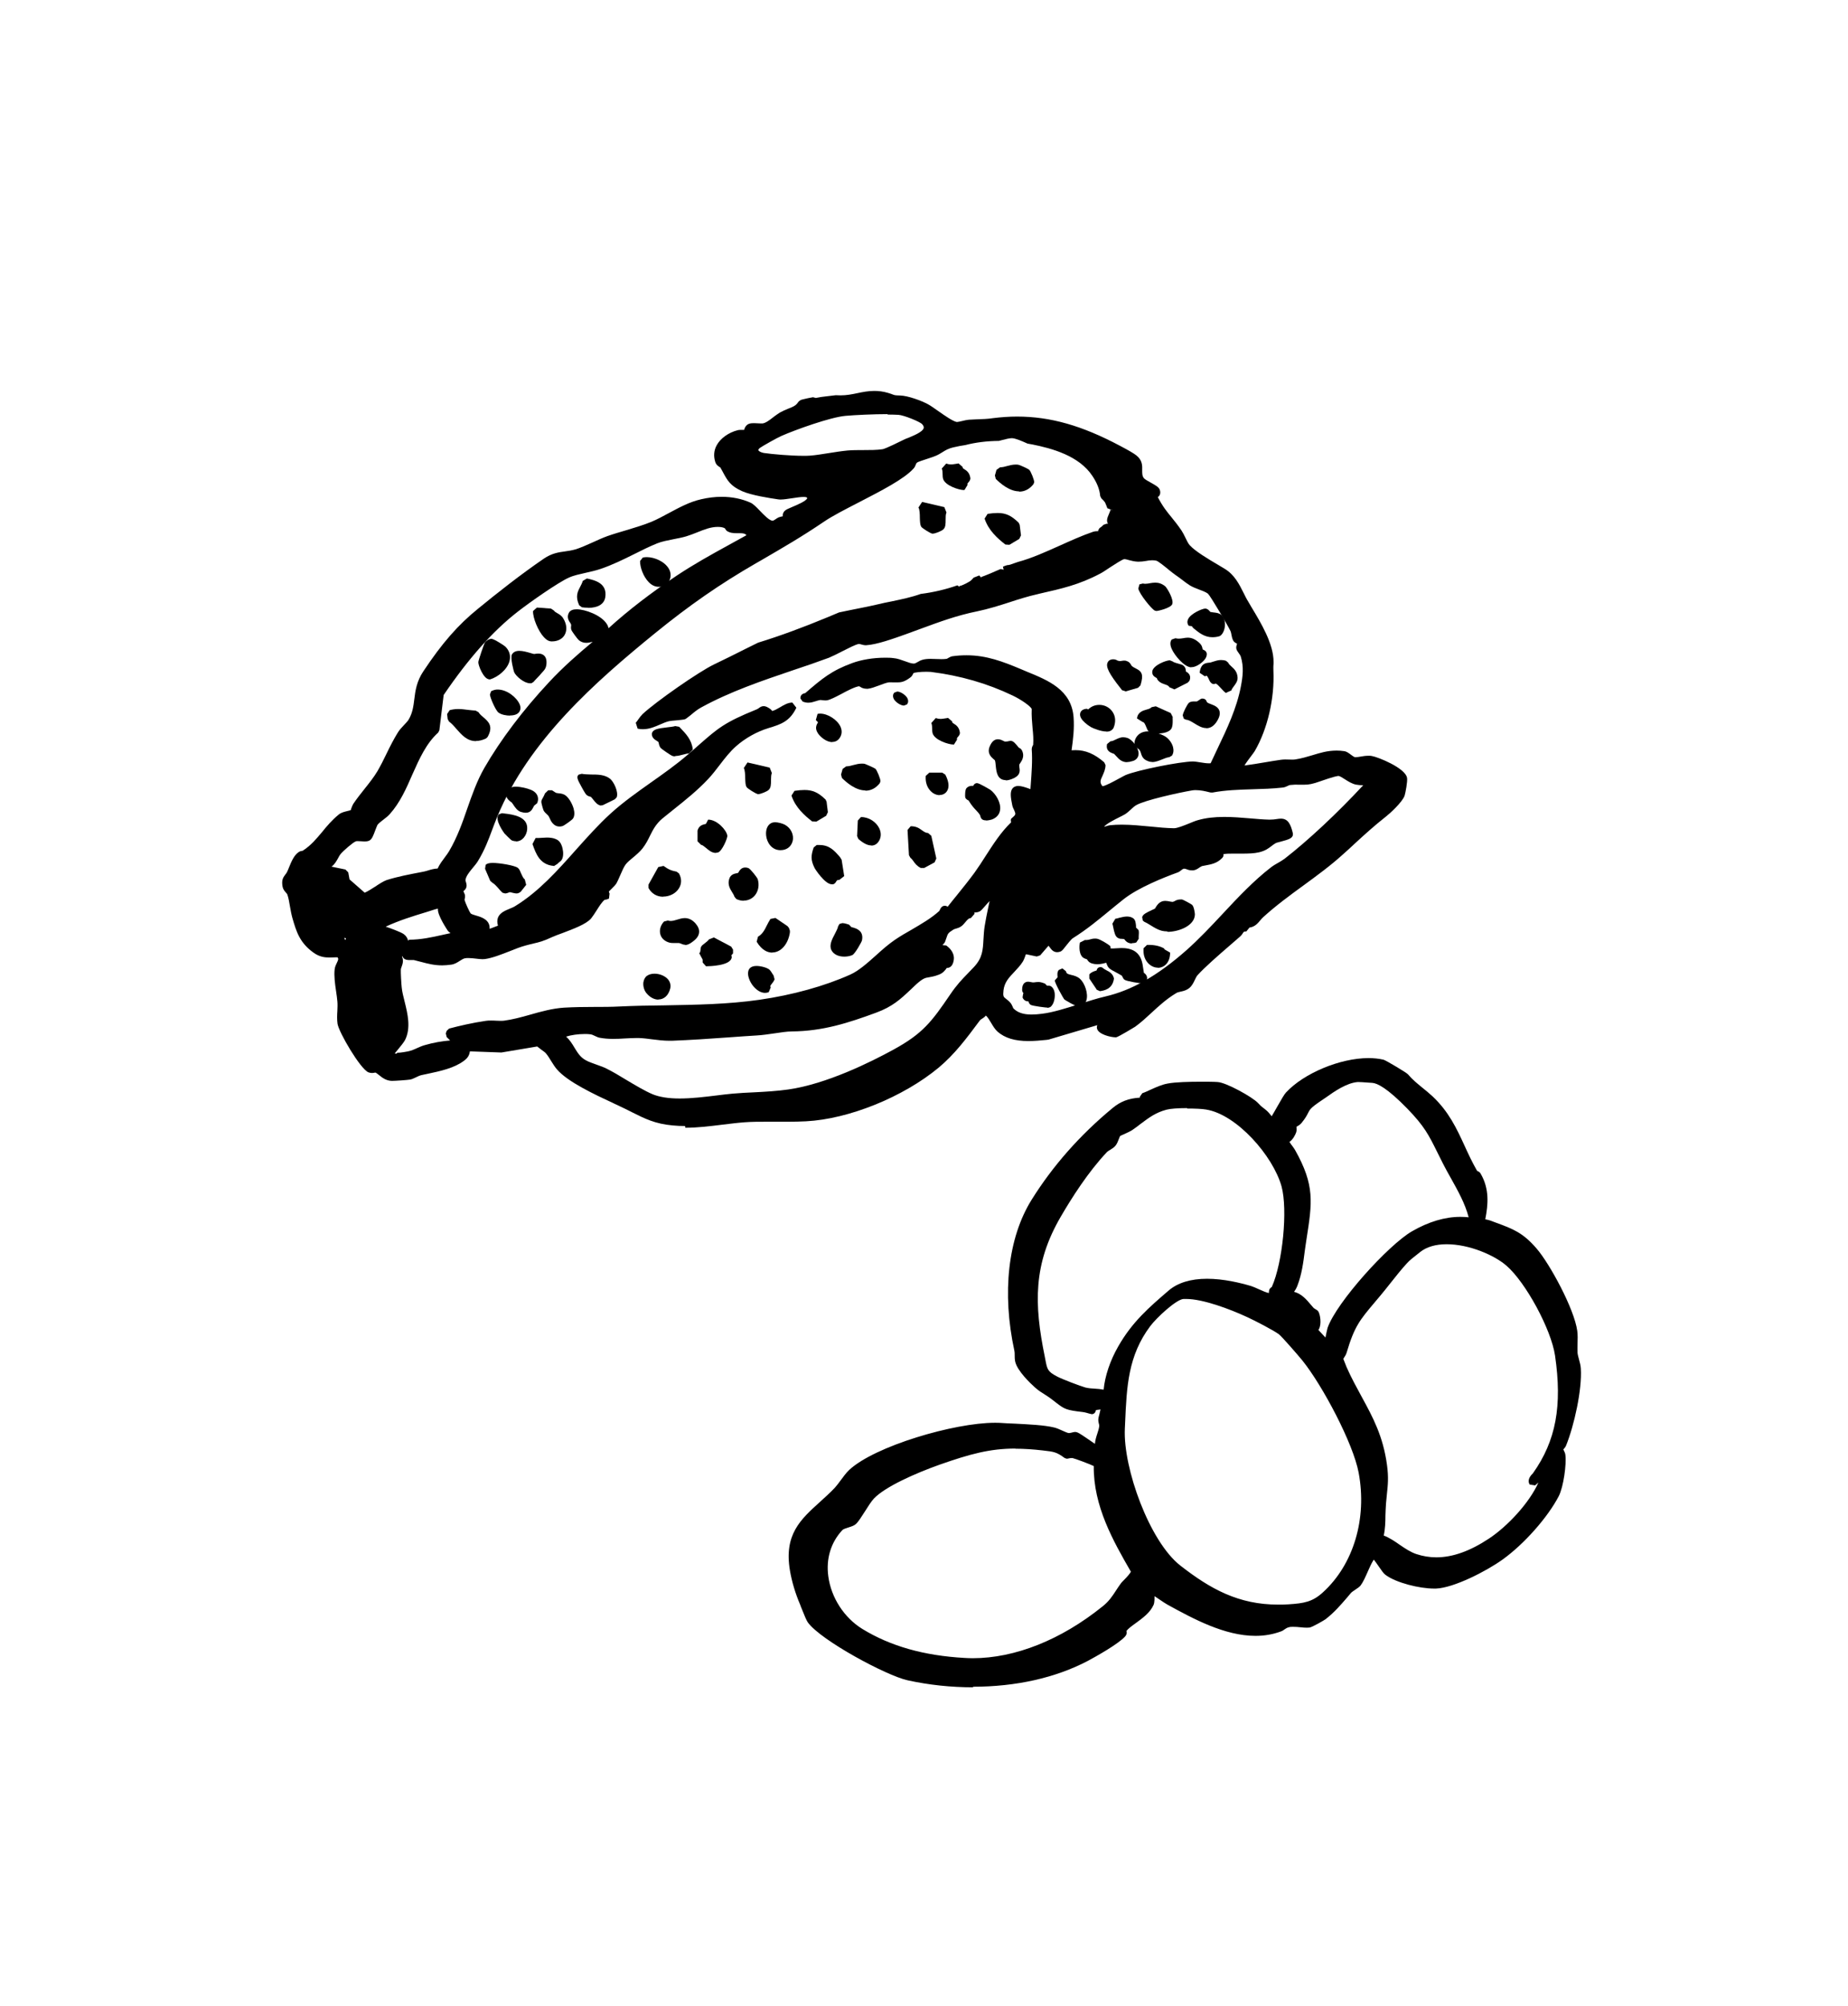 <?xml version="1.0" encoding="UTF-8"?>
<svg id="a" data-name="icons_verschieden Bild" xmlns="http://www.w3.org/2000/svg" width="129" height="140" viewBox="0 0 129 140">
  <path d="M47.82,78.58c-.28,0-.57-.01-.86-.04-1.23-.11-1.94-.47-2.84-.92l-.48-.24c-.23-.11-.51-.24-.8-.38-1.35-.63-3.2-1.49-3.96-2.37-.14-.16-.28-.38-.41-.59-.12-.2-.24-.39-.37-.54-.07-.08-.18-.15-.29-.23-.11-.08-.21-.16-.31-.24l-2.5.42-2.2-.08c-.03.27-.16.48-.43.67-.67.5-1.64.71-2.49.89l-.47.1c-.12.03-.25.09-.37.15-.15.07-.29.14-.42.16-.19.03-1.01.09-1.27.09-.41-.01-.69-.24-.91-.42-.08-.06-.19-.15-.23-.16-.12.02-.18.03-.25.03-.09,0-.17-.02-.25-.05-.57-.25-2.06-2.79-2.15-3.39-.04-.29-.03-.6-.01-.9.01-.23.02-.45,0-.66-.02-.21-.05-.46-.09-.71-.08-.53-.15-1.08-.1-1.52.02-.19.1-.34.16-.47.09-.19.12-.25.05-.37h0c-.07-.01-.14,0-.2,0-.13,0-.25.01-.38.01-.32,0-.7-.04-1.12-.35-.96-.69-1.19-1.48-1.46-2.41-.07-.25-.12-.53-.17-.81-.05-.3-.1-.59-.18-.82-.01-.04-.06-.09-.1-.14-.08-.09-.19-.21-.23-.39-.09-.46.02-.65.18-.86.05-.06.09-.11.13-.19.05-.1.09-.21.14-.33.16-.39.34-.83.66-1.05.1-.07.21-.09.29-.1.59-.38.95-.83,1.34-1.29.34-.42.7-.85,1.18-1.24.17-.14.4-.19.6-.24.08-.02.21-.05.24-.07h0s.01-.06.03-.11c.04-.11.09-.24.16-.35.23-.34.5-.68.77-1.02.32-.4.65-.82.89-1.22.22-.38.43-.79.63-1.21.25-.52.52-1.05.82-1.53.1-.16.26-.33.41-.49.13-.14.27-.28.33-.39.27-.46.33-.92.39-1.41.07-.58.16-1.25.63-1.95,1.31-1.97,2.42-3.24,3.83-4.38,1.27-1.04,2.95-2.37,4.59-3.49.55-.37,1.02-.44,1.47-.5.24-.03.48-.07.76-.15.34-.11.75-.29,1.15-.47.35-.16.7-.32,1.03-.44.42-.15.87-.28,1.31-.41.59-.18,1.21-.36,1.77-.59.41-.17.81-.39,1.24-.62.71-.38,1.44-.78,2.25-.96.48-.11.95-.17,1.42-.17.74,0,1.42.14,2.02.41.2.09.41.31.66.57.28.29.66.69.89.69.06-.01.14-.07.19-.1.07-.05.15-.1.21-.13.09-.04.2-.06.3-.08,0,0,0,0,0,0-.01-.09,0-.24.13-.37.08-.09.24-.16.55-.29.29-.12.98-.41,1.03-.61-.02-.05-.07-.08-.26-.08-.23,0-.52.05-.8.09-.29.04-.57.09-.78.09-.07,0-.13,0-.18-.01-.61-.09-1.86-.28-2.52-.57-.82-.36-1.03-.75-1.32-1.28-.06-.12-.13-.24-.21-.38-.12-.07-.28-.16-.35-.38-.13-.4-.1-.81.1-1.17.26-.48.83-.89,1.47-1.05.06-.02.14-.02.24-.02h.2c.05-.16.14-.36.36-.43.09-.03.19-.04.33-.04.08,0,.4.02.47.02.05,0,.09,0,.13,0,.22-.03.49-.23.74-.43.16-.12.32-.24.47-.33.18-.1.38-.19.58-.27.17-.07.34-.13.47-.22.1-.06.19-.18.27-.29l.14-.1.14-.04c.24-.06.48-.11.71-.15l.2.05c.23-.05.51-.09.8-.12l.59-.07c.14,0,.24.01.33.01.41,0,.78-.07,1.16-.15.38-.08.77-.16,1.2-.16.32,0,.62.04.93.13.18.05.28.09.36.12.13.05.16.06.51.07.55.01,1.51.37,1.95.61.18.1.44.28.72.48.43.3,1.01.71,1.29.76.07,0,.24-.04.37-.07.17-.04.34-.08.47-.09.21-.01.4-.02.6-.03.35-.01.7-.02,1.09-.08.56-.07,1.13-.11,1.68-.11,2.32,0,4.53.63,7.18,2.04.61.32.98.54,1.13.66.44.34.43.73.42,1.05,0,.24,0,.4.12.55.06.08.3.21.48.31.34.19.53.3.61.46.07.15.07.31,0,.43-.03.05-.07.09-.12.12.35.67.63,1.01.95,1.4.21.26.44.54.71.94.09.14.18.31.26.48.1.2.19.41.31.54.39.43,1.32.98,2,1.38l.45.27c.67.41,1,1.06,1.31,1.68.1.2.2.41.32.6l.24.41c.65,1.08,1.54,2.55,1.53,3.81,0,.11,0,.18-.01.25,0,.09-.01.17,0,.35.09,1.93-.41,4.08-1.3,5.61-.04.06-.12.18-.23.32-.11.15-.36.47-.49.69.47-.06.95-.14,1.42-.22.38-.06.75-.13,1.13-.18.1-.01.19-.02.29-.02.08,0,.48.01.48.01.07,0,.14,0,.21-.01.46-.07.85-.19,1.22-.3.53-.16,1.03-.32,1.68-.32.17,0,.35.01.54.04.15.02.29.12.45.24.08.06.23.17.29.18,0,0,.02,0,.03,0,.14,0,.24-.02.36-.04.17-.03.36-.06.56-.06.08,0,.16,0,.24.02.39.06,2.34.83,2.45,1.53.04.24-.11,1.04-.17,1.23-.15.45-1.05,1.27-1.3,1.46-.85.67-1.47,1.24-2.18,1.89-.25.24-.52.48-.81.74-.88.8-1.84,1.5-2.77,2.18-.95.69-1.93,1.41-2.83,2.23-.07.06-.13.14-.19.21-.17.2-.37.45-.75.5l-.22.27s-.03,0-.04,0c-.12,0-.14.02-.21.13-.04.07-.1.15-.18.22-.2.17-.43.38-.69.6-.8.69-1.8,1.56-2.3,2.12-.06.07-.11.18-.17.3-.09.19-.19.41-.38.57-.2.17-.42.22-.61.26-.13.03-.24.05-.34.12-.66.4-1.17.87-1.67,1.33-.37.34-.74.69-1.17,1,0,0-1.16.71-1.33.74,0,0-.01,0-.02,0-.37,0-1.21-.21-1.31-.6-.03-.1-.01-.18.02-.25l-3.41,1.01-.15.02c-.39.04-.82.08-1.25.08-.96,0-1.64-.21-2.15-.65-.18-.16-.32-.39-.45-.61-.12-.2-.23-.39-.37-.52-.09.11-.2.18-.28.23-.05.03-.11.07-.13.1l-.07.09c-.87,1.17-1.69,2.27-2.81,3.21-2.48,2.06-6.29,3.6-9.27,3.75-.4.02-.8.03-1.21.03h-1.53c-.53,0-1.06,0-1.57.04-.53.04-1.04.11-1.56.17-.82.1-1.67.21-2.55.21ZM39.51,72.33c.26.24.43.51.59.78.21.34.4.67.79.88.21.12.49.21.76.31.26.09.51.18.72.29.42.21.87.48,1.33.76.64.38,1.3.78,1.87,1.02.48.19,1.09.29,1.87.29.84,0,1.75-.11,2.56-.21.41-.05.8-.1,1.15-.13.47-.04.97-.07,1.46-.09.81-.04,1.65-.09,2.42-.2,2.66-.38,5.73-1.9,7.32-2.77,2.07-1.13,2.68-1.95,3.98-3.86.44-.65.8-1.03,1.22-1.46.14-.15.29-.3.45-.47.58-.63.61-1.16.65-1.9.02-.28.03-.58.08-.91.07-.44.16-.88.25-1.31.03-.16.07-.31.1-.47-.11.11-.22.24-.3.33-.17.2-.28.32-.37.38-.13.08-.26.08-.36.09-.02,0-.03,0-.04,0l.02.09-.26.3c-.14,0-.24.11-.38.28-.1.12-.2.24-.33.32-.11.07-.22.1-.31.13-.08.02-.15.04-.21.08-.37.23-.38.29-.47.56-.03.08-.06.17-.1.28-.04.1-.11.16-.16.2,0,.01,0,.03,0,.04l.24.02c.38.27.58.63.53,1-.07.5-.33.57-.49.57h0c-.12.17-.26.36-.56.47-.31.12-.52.15-.68.18-.27.04-.42.07-.89.49l-.39.37c-.71.67-1.27,1.19-2.41,1.61-1.93.71-3.71,1.29-5.88,1.31-.34,0-.78.07-1.26.14-.41.06-.83.12-1.19.14-.62.04-1.26.08-1.91.13-1.34.1-2.73.19-4.02.24h-.16c-.42,0-.83-.05-1.22-.1-.3-.04-.61-.08-.91-.09-.08,0-.16,0-.23,0-.26,0-.52.02-.78.03-.27.02-.54.03-.82.03-.34,0-.64-.03-.92-.08-.12-.02-.23-.08-.34-.13s-.21-.1-.31-.11c-.12-.02-.26-.02-.41-.02-.45,0-.93.07-1.28.18ZM27.71,73.47c.29,0,.66-.08.78-.1.22-.05.42-.13.63-.23.18-.08.36-.16.55-.21.58-.17,1.17-.27,1.75-.32l-.24-.24-.06-.25.06-.18.17-.16c.67-.18,1.66-.41,2.57-.54.11-.02.23-.02.35-.02s.23,0,.34.01c.11,0,.21.01.32.01.09,0,.17,0,.25-.01.6-.08,1.2-.24,1.83-.42.77-.22,1.57-.44,2.37-.49.69-.04,1.41-.05,2.12-.05.58,0,1.16,0,1.72-.03,1.05-.05,2.11-.07,3.16-.08,2.17-.04,4.42-.07,6.64-.39,2.29-.33,4.54-.95,6.34-1.76.58-.26,1.2-.81,1.79-1.34.42-.38.86-.77,1.3-1.07.38-.26.79-.5,1.2-.73.66-.39,1.35-.78,1.92-1.3.08-.18.17-.36.38-.36.07,0,.14.02.2.07.21-.27.43-.54.65-.81.42-.52.83-1.03,1.22-1.56.27-.38.53-.77.78-1.17.53-.82,1.07-1.67,1.78-2.35-.02-.08-.03-.17,0-.25l.21-.19c.12-.13.1-.19,0-.42-.05-.1-.11-.22-.13-.34-.12-.57-.16-.95.02-1.17.06-.08.19-.17.4-.17s.47.08.85.22l.02-.29c.06-.83.13-1.69.07-2.5.01-.15.06-.23.1-.3.03-.38,0-.76-.04-1.14-.04-.45-.08-.91-.06-1.36-.07-.19-.74-.66-1.33-.94-1.78-.85-3.65-1.39-5.72-1.65-.07,0-.18-.01-.3-.01-.43,0-.82.05-.9.09-.06.12-.11.22-.2.29-.39.3-.63.36-.89.36h-.36c-.08-.01-.17,0-.28,0-.16.02-.42.12-.66.21-.3.11-.59.22-.82.24h-.02c-.26,0-.39-.07-.48-.13-.03-.02-.08-.05-.09-.05-.29.04-.82.31-1.24.54-.4.21-.75.39-.98.44-.05.01-.1.01-.15.01-.08,0-.16-.01-.23-.02-.04,0-.07-.01-.11-.01-.11.02-.21.05-.3.08-.16.05-.34.11-.54.11-.13,0-.26-.03-.39-.08l-.16-.22c0-.12.03-.32.34-.37,1.18-1.02,1.84-1.57,3.29-2.1.63-.23,1.46-.37,2.27-.37.21,0,.42,0,.61.03.26.02.52.12.78.21.22.08.46.17.62.17.09,0,.17-.05.26-.1.1-.06.22-.13.37-.17.15-.04.33-.06.56-.06.12,0,.6.02.72.02.13,0,.25,0,.37-.02.04,0,.1-.04.15-.07.07-.04.16-.09.26-.11.35-.05.67-.07,1-.07,1.39,0,2.54.44,3.8.97l.45.19c1.44.59,3.07,1.25,3.22,3.15.06.81-.03,1.55-.14,2.32.1,0,.19-.01.28-.01.7,0,1.32.26,2,.85l.09.19c0,.3-.12.54-.21.75-.14.3-.22.46,0,.73.24-.04.79-.34,1.12-.52.21-.11.38-.21.49-.26.84-.35,3.79-.94,4.71-.95.12,0,.3.03.49.06.2.03.42.07.6.07.07,0,.12,0,.14-.01.16-.34.32-.68.48-1.02.66-1.38,1.34-2.81,1.63-4.34.13-.68.22-1.35-.01-2.09-.02-.06-.08-.15-.14-.23-.08-.11-.15-.21-.17-.32-.02-.12.02-.23.05-.32,0,0,0-.02,0-.02-.11-.05-.22-.12-.28-.24-.05-.11-.08-.22-.1-.34-.02-.11-.04-.22-.08-.31-.17-.36-1.38-2.42-1.57-2.6-.16-.12-.41-.21-.65-.3-.22-.08-.43-.17-.6-.27-.16-.1-.37-.25-.57-.41-.15-.11-.3-.23-.44-.32-.12-.08-.29-.22-.48-.37-.25-.21-.72-.59-.86-.63-.09-.02-.19-.03-.29-.03-.15,0-.3.02-.44.05-.17.03-.35.05-.54.05-.27-.01-.44-.06-.6-.1-.14-.04-.27-.08-.38-.08-.16.04-.68.38-.99.58-.28.19-.54.36-.68.43-1.47.78-2.69,1.05-4.23,1.4l-.16.04c-.67.15-1.33.36-1.97.57-.71.23-1.45.46-2.21.62-1.44.29-2.65.74-3.93,1.21-.33.12-1.12.41-1.12.41-.79.28-1.97.71-2.73.75h0c-.14,0-.23-.03-.31-.05-.07-.02-.13-.04-.19-.04-.24.04-.73.3-1.13.5-.37.19-.73.37-.95.46-.84.31-1.68.6-2.53.88-2.15.73-4.37,1.48-6.41,2.6-.22.12-.45.3-.66.48-.14.11-.27.22-.39.3-.07.05-.12.06-.65.11-.23.02-.46.04-.53.06-.21.05-.41.14-.62.23-.37.16-.75.33-1.21.33-.12,0-.24-.01-.36-.04l-.13-.41c.06-.07.12-.15.18-.24.09-.13.19-.26.29-.36.93-.87,3.91-2.95,4.99-3.47.71-.34,1.44-.7,2.17-1.07l.91-.45c1.53-.47,3.1-1.05,4.84-1.77l.81-.34.77-.16c.64-.13,1.28-.25,1.92-.4.33-.08.66-.15.98-.21.71-.15,1.39-.29,2.03-.52.88-.11,1.77-.32,2.56-.6l.14.1v-.05c.16-.01.76-.31.85-.43l.15-.16c.13-.05.26-.1.39-.15l.14.17v-.07c.13-.02,1.04-.41,1.23-.5l.13-.05.2.05-.05-.21.14-.06.16-.05c.14,0,.29-.06.45-.12.1-.04.19-.07.29-.1.97-.26,1.96-.71,2.92-1.14.76-.34,1.55-.7,2.34-.97.09-.03.19-.04.28-.04,0,0,.05,0,.07,0v-.06s.09-.15.09-.15c.14-.1.21-.15.27-.23l.22-.08h.1c-.12-.21-.05-.4.07-.68.04-.09.1-.24.1-.28,0-.02,0-.02.02-.02.03,0,.07.04.14.04l-.37-.14-.08-.21-.08-.19c-.05-.08-.14-.18-.26-.29l-.08-.16c-.04-.46-.22-.92-.55-1.41-.93-1.41-2.84-1.92-4.18-2.19l-.34-.06c-.38-.17-.83-.37-1.09-.38-.19,0-.44.07-.68.13l-.23.06c-.88.01-1.64.11-2.34.29-.28.04-.53.09-.79.15-.41.09-.59.21-.8.34-.13.08-.27.17-.45.25-.13.06-.35.13-.59.21-.26.09-.67.21-.75.28-.04.03-.06.07-.09.15s-.07.18-.16.27c-.66.73-2.26,1.55-3.81,2.35-.95.49-1.85.95-2.42,1.34-1.58,1.07-2.83,1.79-4.41,2.71l-.35.2c-2.53,1.46-4.63,2.92-7.02,4.86-4.19,3.41-8.84,7.5-11.04,12.83-.13.31-.24.61-.35.9-.27.73-.53,1.42-.99,2.18-.1.17-.24.33-.38.5-.23.28-.47.57-.5.85,0,.02.02.07.03.11.03.1.07.22.04.36-.03.14-.14.23-.21.29.03.11.09.18.11.29.01.1,0,.18-.02.24-.01.06-.02.09,0,.12.04.16.33.8.41.9.05.06.24.11.4.16.35.1.96.28.93.92.19-.07.38-.14.58-.22-.06-.21-.06-.39,0-.56.13-.34.5-.49.81-.62.14-.06.28-.11.4-.19,1.63-1,2.95-2.48,4.23-3.92.78-.87,1.58-1.77,2.44-2.55.86-.78,1.85-1.48,2.81-2.16.85-.6,1.73-1.22,2.52-1.9.34-.29.62-.54.87-.76,1.27-1.11,1.74-1.53,3.97-2.43.07-.03.12-.06.17-.1.08-.06.18-.13.33-.13.13,0,.26.06.45.19.06.04.11.1.14.15.17-.04.36-.15.55-.26.27-.16.55-.33.86-.33l.28.36c-.46.96-1.08,1.16-1.94,1.42-.82.25-1.62.7-2.26,1.26-.42.37-.79.84-1.14,1.3-.26.34-.52.68-.81.99-.74.79-1.6,1.48-2.43,2.14-.26.21-.52.42-.77.62-.45.38-.65.77-.86,1.19-.14.29-.29.59-.53.9-.19.24-.44.45-.68.65-.2.16-.38.32-.49.46-.13.17-.26.47-.38.75-.1.23-.2.46-.29.61-.04.06-.13.16-.34.37-.06.06-.13.12-.17.17.01.05.04.11.05.14l-.04.35-.19.07s-.1,0-.13.03c-.18.15-.37.45-.54.72-.14.22-.27.42-.39.57-.35.4-1.22.72-1.98,1.01-.3.11-.58.21-.77.3-.6.28-.86.34-1.25.43-.16.04-.34.08-.59.15-.33.09-.72.24-1.11.4-.59.23-1.2.47-1.71.54-.05,0-.11.01-.17.01-.13,0-.29-.02-.46-.04-.17-.02-.35-.04-.52-.04-.09,0-.18,0-.26.02-.1.02-.22.1-.35.18-.17.11-.36.23-.59.26-.23.03-.44.05-.63.05-.55,0-.98-.11-1.47-.24-.16-.04-.33-.08-.51-.13-.02,0-.06,0-.11,0h-.17c-.12,0-.42,0-.51-.25v-.02s-.03.02-.04.03c.13.28.04.52-.02.69-.03.08-.06.16-.06.23-.01.2.03.94.06,1.22.03.32.12.66.21,1.02.21.85.44,1.81.03,2.65-.09.17-.3.43-.5.67-.08.09-.17.21-.23.28h0s.08,0,.16,0ZM71.62,66.59c-.03.05-.05.11-.07.18-.04.1-.08.22-.16.35-.17.27-.39.49-.59.71-.36.38-.68.71-.75,1.27-.05.43,0,.47.17.6.09.07.2.15.31.28.08.09.12.2.16.28.01.03.03.08.04.1.29.3.69.44,1.27.44.24,0,.48-.02.71-.05.78-.09,1.72-.39,2.63-.68.61-.19,1.25-.4,1.82-.53,1.85-.43,3.64-1.45,5.64-3.21.88-.78,1.74-1.69,2.57-2.58,1.06-1.14,2.17-2.31,3.35-3.22.17-.13.36-.24.54-.34.15-.09.29-.17.41-.26,1.67-1.3,3.67-3.17,5.49-5.13-.01,0-.03,0-.04,0-.15,0-.3-.02-.44-.04-.29-.05-.57-.23-.82-.39-.14-.09-.35-.22-.42-.22-.07,0-.33.04-1.27.37-.55.2-.83.24-1.1.24h-.45c-.14-.01-.31,0-.53.02-.08,0-.15.04-.23.08-.09.04-.2.09-.32.1-.7.08-1.42.1-2.11.12-.98.03-1.9.06-2.8.23-.01,0-.03,0-.04,0-.08,0-.14-.01-.24-.04-.2-.05-.54-.13-.87-.13-.09,0-.18,0-.27.02-1,.17-3.27.68-3.88,1.02-.12.06-.27.2-.41.33-.14.13-.28.25-.4.32-.09.05-.23.13-.4.21-.24.12-.95.47-1.04.66.04-.01.09-.03.13-.04.09-.03.19-.06.27-.07.28-.03.55-.04.83-.04.66,0,1.33.07,1.98.13.58.06,1.13.11,1.66.12.23,0,.7-.19,1.07-.34.24-.1.46-.19.62-.23.53-.15,1.12-.22,1.82-.22.6,0,1.21.05,1.8.1.46.04.91.08,1.35.09h.01c.22,0,.37-.02.49-.04.12-.02.22-.03.31-.03.49,0,.68.39.83,1.03v.11c-.04.24-.31.32-.87.47-.15.04-.28.07-.33.1-.11.06-.2.13-.29.2-.21.16-.44.34-.88.44-.33.08-.77.09-1.16.09h-.66c-.14,0-.53,0-.66.04.02.08,0,.18-.08.26-.36.38-.78.45-1.15.52-.08.02-.17.03-.26.05-.04.01-.11.06-.18.1-.11.08-.26.18-.44.2-.01,0-.03,0-.04,0-.19,0-.3-.03-.39-.07-.08-.03-.15-.05-.21-.05-.08.02-.14.06-.17.09-.07.06-.16.13-.26.17-.97.35-2.75,1.06-3.77,1.86-.38.3-.73.59-1.06.86-.78.64-1.51,1.25-2.51,1.88-.1.06-.37.4-.52.59-.08.11-.16.2-.22.26l-.1.07c-.08.03-.17.05-.24.05-.28,0-.42-.2-.52-.34-.04-.05-.07-.09-.09-.11l-.58.67-.24.08-.76-.16ZM26.93,64.67c.28.09,1.04.37,1.24.51.17.12.28.28.32.48,0,0,.05-.08.05-.08.83,0,1.61-.17,2.36-.34.18-.04.36-.08.55-.12-.07-.05-.14-.1-.2-.18,0-.01-.74-1.08-.68-1.53-.11.02-.24.06-.36.1l-.41.13c-.99.3-1.93.59-2.88,1.03ZM24.03,65.45c.02.05.04.11.07.16.04-.08.05-.12.05-.13,0,0,0,0,0,0,0,0-.04-.02-.12-.03ZM25.47,62.29c.17-.06.5-.28.71-.41.3-.2.58-.38.8-.46.75-.24,1.64-.41,2.43-.56l.2-.04c.1-.02.19-.05.29-.08.19-.06.41-.12.65-.13.13-.29.33-.55.5-.78.11-.15.22-.29.3-.43.57-.97.93-1.99,1.27-2.98.33-.94.67-1.92,1.19-2.83,1.13-1.96,2.7-4.04,4.54-6.01.95-1.02,2-1.94,3.02-2.79-.02,0-.04,0-.05.01-.12.03-.25.06-.4.06-.19,0-.36-.06-.51-.18-.08-.06-.49-.61-.53-.73-.04-.12-.02-.23-.01-.31,0-.07-.03-.12-.05-.15-.1-.14-.3-.42-.09-.76.11-.15.28-.21.53-.21.58,0,1.72.41,2.1,1.03.06.09.1.19.12.29,1.39-1.26,2.95-2.46,4.76-3.67,1.19-.79,2.36-1.44,3.6-2.12.41-.23.83-.46,1.25-.69v-.04c-.1-.09-.24-.11-.46-.11h-.21c-.24,0-.48-.02-.7-.17l-.13-.18c-.14-.07-.31-.09-.49-.09-.48,0-.94.18-1.43.38-.25.1-.51.2-.77.28-.27.08-.58.14-.89.2-.4.08-.82.16-1.14.29-.54.22-1.07.48-1.6.75-.75.37-1.53.76-2.37,1.04-.32.11-.66.18-1,.26-.43.1-.84.18-1.19.34-.76.34-2.74,1.73-3.56,2.37-1.74,1.35-3.44,3.26-5.18,5.82l-.3,2.46-.08.16c-.84.76-1.31,1.82-1.81,2.94-.42.97-.86,1.96-1.57,2.75-.12.14-.29.27-.46.4-.16.12-.32.25-.39.34-.04.06-.1.24-.16.38-.14.38-.23.62-.4.72-.1.06-.23.07-.33.07-.07,0-.16,0-.24-.01-.08,0-.16-.01-.24-.01-.09,0-.14,0-.16.02-.17.05-.87.65-1.07.9-.06.08-.11.17-.16.27-.11.19-.24.44-.46.59l.97.2.2.2.09.49,1.06.93ZM61.95,28.9c-.96,0-2.24.06-2.92.12-1.06.09-3.5.97-4.5,1.41-.24.1-1.38.74-1.5.84-.08.07-.1.13-.09.15.02.06.16.15.37.19.61.09,1.89.2,2.75.2.18,0,.33,0,.46-.01.43-.03.88-.11,1.34-.18.44-.07.88-.14,1.3-.18.33-.03.71-.03,1.09-.03.47,0,.96,0,1.35-.06.05,0,.31-.08,1.44-.64.09-.05.21-.1.35-.15.36-.15,1.02-.41,1.09-.69,0-.03.03-.11-.1-.26-.15-.18-1.3-.64-1.66-.66-.21-.01-.47-.02-.76-.02Z"/>
  <path d="M97.92,54.22c-.07-.48-1.77-1.25-2.24-1.32-.43-.07-.88.12-1.17.09-.22-.03-.55-.39-.73-.41-1.4-.18-2.09.4-3.38.59-.32.05-.66-.03-.98.02-.96.14-1.91.34-2.88.44-.2-.24.67-1.19.8-1.43.91-1.56,1.35-3.68,1.26-5.47-.02-.32.01-.36.02-.61.01-1.35-1.08-2.98-1.73-4.09-.45-.77-.71-1.69-1.54-2.19-.66-.4-1.99-1.12-2.5-1.69-.24-.27-.38-.74-.59-1.05-.69-1.02-1.1-1.24-1.72-2.47-.1-.2-.44-.42-.32-.59.12.05.22.35.27.37.18.07.31-.04.22-.23-.09-.19-.87-.48-1.06-.72-.41-.51.12-1.08-.49-1.56-.2-.15-.84-.49-1.1-.63-2.82-1.5-5.51-2.31-8.71-1.9-.63.08-1.13.07-1.71.11-.26.02-.73.19-.9.16-.53-.09-1.58-.99-2.09-1.27-.46-.25-1.37-.57-1.84-.58-.57-.01-.4-.04-.93-.19-1.35-.38-2.22.29-3.52.18-.48.06-.96.13-1.44.18-.05,0-.1,0-.13-.03-.23.04-.47.09-.7.15-.05.01-.09.03-.14.04-.09.13-.2.28-.34.36-.29.18-.73.29-1.06.49-.42.24-.86.73-1.3.79-.27.04-.66-.05-.89.02-.21.07-.2.39-.26.43-.09.05-.39,0-.56.03-.84.22-1.71.93-1.39,1.9.07.22.26.23.33.33.45.76.5,1.16,1.42,1.56.61.26,1.78.45,2.45.55.51.08,1.87-.37,2.14-.05.51.6-1.37,1.08-1.56,1.28-.12.13-.05.34-.1.4-.03.04-.29.05-.4.1-.13.07-.31.21-.4.24-.57.16-1.33-1.06-1.76-1.26-1.01-.46-2.22-.47-3.28-.23-1.24.29-2.32,1.1-3.44,1.57-.98.41-2.09.65-3.09,1.01-.7.25-1.53.71-2.19.91-.8.25-1.37.09-2.15.62-1.54,1.05-3.14,2.31-4.58,3.48-1.56,1.27-2.66,2.65-3.78,4.33-.82,1.24-.37,2.28-1.02,3.35-.16.27-.56.59-.75.89-.55.86-.95,1.89-1.45,2.74-.45.76-1.16,1.5-1.66,2.25-.11.16-.16.42-.22.5-.12.14-.62.13-.86.32-1,.81-1.43,1.8-2.47,2.54-.08.06-.25.04-.35.11-.34.23-.53.89-.72,1.28-.16.34-.4.34-.29.89.04.22.25.3.32.5.16.46.21,1.12.36,1.64.28.97.5,1.66,1.37,2.28.66.48,1.19.23,1.96.27l-.19.14c.22.38-.13.6-.18.99-.08.61.14,1.54.19,2.18.04.49-.07,1.08,0,1.55.08.53,1.53,2.99,2,3.2.19.08.32-.03.46,0,.24.06.6.55,1.04.57.19,0,1.09-.05,1.27-.08.2-.04.5-.25.78-.31.89-.21,2.11-.39,2.87-.96.27-.2.37-.39.32-.73l2.41.09,2.62-.44c.19.21.53.39.7.58.28.3.5.82.78,1.13.89,1.02,3.39,2.05,4.69,2.69,1.15.57,1.84,1.02,3.23,1.14,1.72.15,3.27-.22,4.93-.35,1.4-.11,2.92,0,4.33-.07,3.07-.16,6.78-1.75,9.13-3.7,1.13-.94,1.95-2.06,2.84-3.26.13-.17.5-.24.5-.55.54.22.72.98,1.1,1.31.87.76,2.23.6,3.31.5l4.29-1.27.14.14c-.13.32-.79.31-.73.55.05.2.81.45,1.04.41.07-.01,1.1-.6,1.23-.69.99-.71,1.67-1.63,2.85-2.34.3-.18.64-.12.92-.36.27-.22.32-.62.52-.85.66-.75,2.18-2.01,3-2.74.21-.18.2-.47.63-.41l-.09-.27c.61.08.74-.36,1.04-.64,1.79-1.64,3.82-2.8,5.6-4.41,1.08-.97,1.83-1.73,3-2.65.31-.24,1.09-.99,1.21-1.34.06-.19.19-.94.16-1.11ZM56.54,32.04c-.75.06-2.5-.07-3.27-.19-.42-.06-.83-.37-.41-.76.13-.12,1.34-.79,1.57-.89,1.06-.46,3.48-1.33,4.58-1.43.92-.08,2.83-.16,3.72-.1.37.02,1.62.49,1.84.75.67.81-.94,1.24-1.42,1.48-.26.13-1.26.63-1.52.67-.73.12-1.71.03-2.45.1-.86.08-1.81.3-2.64.36ZM24.12,66c-.24-.2-.36-.51-.41-.82.75-.03.91.26.41.82ZM25.39,62.55l-1.22-1.07-.11-.58-1.32-.27-.04-.28c.52-.04.63-.61.87-.91.19-.24.94-.91,1.2-.99.26-.08.76.05.92-.04.16-.09.34-.83.47-1.03.16-.24.63-.5.87-.77,1.46-1.63,1.75-4.23,3.39-5.71l.3-2.52c1.46-2.16,3.2-4.32,5.27-5.93.76-.59,2.8-2.03,3.61-2.4.64-.29,1.49-.36,2.22-.61,1.41-.48,2.65-1.25,3.96-1.78.58-.24,1.42-.31,2.06-.49.94-.27,1.84-.9,2.86-.58.12.04.13.2.18.23.43.3,1.12-.1,1.48.39v.28c-1.69.96-3.34,1.79-4.96,2.87-1.73,1.15-3.4,2.41-4.92,3.82l-.27.05c.48-.94-1.96-1.76-2.24-1.37-.18.28.13.47.18.64.03.11-.04.24,0,.37.02.06.4.57.44.61.37.3.79-.06,1.1.04l.15.22c-1.14.95-2.26,1.92-3.28,3-1.67,1.79-3.29,3.84-4.51,5.97-1.06,1.84-1.33,3.9-2.46,5.82-.24.41-.68.82-.86,1.33-.41-.03-.74.14-1.07.21-.83.16-1.8.34-2.6.59-.44.14-1.3.9-1.66.9ZM35.22,71.46c-.4.05-.86-.04-1.26.01-.82.12-1.74.33-2.54.54l-.06.18.64.64c-.75,0-1.54.13-2.26.34-.4.12-.77.35-1.2.44-.28.06-1.39.29-1.27-.17.03-.13.66-.76.79-1.03.54-1.09-.13-2.42-.26-3.54-.03-.26-.08-1.03-.06-1.26.03-.35.34-.58-.03-1.01.51-.12.76-.91.31-1.22-.17-.12-.99-.42-1.23-.49-.24-.08-.69.04-.62-.24.14,0,.29-.03.41-.09,1.13-.55,2.22-.87,3.41-1.23.39-.12.97-.38,1.09.09l-.27.05c-.07.07.52,1.18.64,1.32.16.2.47.24.46.5-1.11.21-2.23.56-3.37.55l.27.55s-.54,0-.45.23c.06.15.43.06.62.1.91.21,1.47.46,2.52.31.34-.05.61-.37.93-.44.48-.1,1.08.09,1.42.04.8-.12,1.96-.71,2.79-.93.84-.23.97-.18,1.8-.57.65-.31,2.23-.74,2.67-1.25.29-.33.6-1.02.96-1.32.13-.11.3-.08.32-.09.02-.01-.13-.25-.1-.39,0-.04.5-.49.56-.58.22-.35.42-1.04.69-1.38.26-.34.85-.69,1.17-1.11.57-.74.61-1.45,1.43-2.13,1.05-.87,2.21-1.73,3.17-2.75.68-.73,1.21-1.65,1.97-2.31.69-.61,1.53-1.05,2.34-1.3.85-.26,1.39-.43,1.8-1.29-.51-.05-1.04.61-1.59.59-.04,0-.08-.15-.17-.21-.42-.29-.38-.06-.71.07-2.63,1.06-2.74,1.4-4.78,3.14-1.71,1.46-3.72,2.59-5.33,4.05-2.26,2.05-4.05,4.87-6.71,6.5-.55.34-1.46.36-1.03,1.29-.62.26-1.22.52-1.91.55v-.27s.73,0,.73,0c.25-.92-.91-.76-1.23-1.1-.11-.11-.42-.83-.47-1-.05-.17.04-.28.02-.39-.02-.11-.19-.19-.15-.36.03-.11.22-.19.25-.31.03-.13-.08-.29-.07-.43.04-.54.64-1,.91-1.46.62-1.05.88-1.99,1.32-3.05,2.2-5.34,6.73-9.36,11.11-12.93,2.34-1.91,4.42-3.36,7.05-4.88,1.73-1,3.06-1.75,4.75-2.9,1.5-1.02,5.14-2.52,6.18-3.66.12-.13.11-.32.28-.45.21-.16,1.07-.38,1.39-.52.48-.22.59-.45,1.3-.61.27-.06.53-.11.78-.15.75-.2,1.55-.29,2.34-.3.32-.08.67-.2.97-.2.3,0,.72.18,1.13.38.12.02.24.04.35.06,1.57.31,3.41.89,4.34,2.29.36.54.54,1.05.59,1.53.12.11.24.23.32.38.05.13.11.25.16.38,0,.02,0,.04.01.06.14-.08.25-.07.22.22-.02.18-.3.69-.25.78.56.46.95-.19,1.54-.17v.36c-.4-.1-.59.25-.96.28-.24.02-.59-.04-.89-.08-.07.08-.16.16-.25.22-.01.01-.03.02-.04.03l-.04.23c-.15.07-.34.01-.49.06-1.78.61-3.53,1.63-5.28,2.11-.24.07-.51.22-.79.23-.07.03-.15.07-.22.1.01,0,.02,0,.03,0-.02.16-.19.15-.29.21-.14.07-1.29.57-1.35.52-.05-.05-.06-.08-.03-.12-.13.06-.27.11-.41.16.01.2-1.03.68-1.11.59v-.07s-.01.01-.03.02c-.78.28-1.67.5-2.56.6-.96.35-1.99.5-3.05.74-.87.21-1.76.37-2.65.55-.27.11-.54.22-.81.34-1.59.66-3.19,1.26-4.83,1.76-1.05.52-2.08,1.03-3.09,1.52-1.09.53-4.04,2.59-4.93,3.43-.17.16-.3.41-.46.58.8.16,1.4-.35,2.07-.52.15-.04,1.05-.09,1.1-.13.32-.23.69-.58,1.08-.79,2.85-1.56,5.97-2.39,8.98-3.5.5-.18,1.67-.88,2.05-.96.26-.05.42.09.62.08.76-.04,2.02-.5,2.78-.78,1.71-.61,3.15-1.22,4.98-1.59,1.41-.28,2.73-.86,4.18-1.18,1.58-.36,2.84-.62,4.32-1.41.35-.19,1.48-1,1.7-1.04.28-.05.65.15.98.17.5.02.9-.18,1.42-.06.29.07,1.08.8,1.42,1.04.32.22.73.56,1,.73.35.22.91.33,1.27.6.18.13,1.47,2.35,1.63,2.69.11.23.1.49.18.64.07.14.31.15.33.24.02.13-.09.29-.07.43.02.11.24.33.3.51.24.77.16,1.45.02,2.21-.37,1.96-1.34,3.7-2.16,5.49-.23.22-1.08-.04-1.42-.04-.89,0-3.79.59-4.61.93-.36.15-1.5.91-1.83.79-.63-.68.08-1.04.08-1.73-.73-.63-1.44-.93-2.42-.73.12-.86.26-1.7.19-2.6-.15-1.93-2.02-2.49-3.52-3.12-1.6-.68-2.88-1.13-4.67-.88-.11.02-.24.16-.41.18-.53.08-1.19-.06-1.63.06-.26.07-.41.26-.65.27-.39.02-.97-.33-1.45-.38-.87-.08-1.96.02-2.78.33-1.43.53-2.07,1.08-3.15,2.05-.13.12-.33.03-.32.18.41.17.72-.07,1.08-.13.14-.02.3.06.49.02.44-.09,1.64-.89,2.23-.97.21-.03.32.2.61.17.38-.04,1.08-.39,1.47-.45.66-.1.78.17,1.41-.32.11-.09.13-.26.25-.32.23-.11,1.07-.13,1.34-.1,2.02.25,3.94.78,5.8,1.67.41.2,1.35.74,1.47,1.18-.03.8.13,1.68.12,2.47,0,.09-.12.19-.13.29.07.96-.03,1.96-.09,2.93l-.16.18c-1.11-.41-1.39-.5-1.12.77.07.31.39.59.15.93-.14.2-.34.04-.18.4-1.08.99-1.78,2.39-2.65,3.59-.67.92-1.43,1.8-2.12,2.7l-.04-.21c-.17-.25-.2.11-.31.21-.94.84-2.13,1.36-3.14,2.05-1.05.71-2.08,1.96-3.13,2.43-1.96.88-4.28,1.48-6.41,1.78-3.29.47-6.57.33-9.82.47-1.23.06-2.57,0-3.83.08-1.42.09-2.82.73-4.19.91ZM68.98,64.7c-.18,1.19.08,1.99-.8,2.94-.63.69-1.07,1.06-1.65,1.91-1.3,1.91-1.93,2.77-4.07,3.94-2.14,1.17-5.01,2.46-7.4,2.8-1.24.18-2.65.19-3.9.29-1.67.14-4.14.66-5.7.03-1.01-.41-2.23-1.29-3.22-1.79-.43-.22-1.07-.36-1.5-.6-.85-.48-.88-1.37-1.66-1.89-.03-.17.02-.11.11-.16.52-.23,1.45-.32,2.02-.24.26.04.46.2.67.24.94.18,1.81-.03,2.71.01.75.03,1.49.22,2.27.19,1.91-.06,4.03-.25,5.92-.37.78-.05,1.81-.27,2.46-.28,2.09-.02,3.83-.58,5.8-1.3,1.28-.47,1.78-1.06,2.72-1.92.8-.73.84-.41,1.65-.72.39-.15.42-.41.54-.5.02-.02.28.16.35-.34.04-.32-.18-.59-.42-.76l-.4.17c.12-.16-.02-.35.02-.48.03-.11.18-.17.21-.25.2-.52.12-.61.67-.97.17-.11.36-.11.52-.21.28-.18.45-.67.86-.64l-.05-.27c.16-.2.38-.06.55-.17.21-.13.9-1.16,1.14-.92-.13.75-.33,1.49-.44,2.25ZM95.41,54.89c-1.64,1.77-3.7,3.76-5.6,5.24-.26.2-.64.37-.95.6-2.08,1.61-3.88,4-5.91,5.79-1.68,1.48-3.57,2.76-5.75,3.27-1.39.32-3.14,1.06-4.47,1.22-.77.09-1.63.13-2.19-.47-.09-.09-.1-.26-.21-.38-.35-.4-.64-.29-.54-1.08.12-.98.91-1.35,1.38-2.08.15-.23.15-.48.34-.67l.92.19.68-.78c.41-.04.38.63.85.44.18-.2.6-.78.79-.9,1.41-.88,2.25-1.69,3.55-2.72.97-.77,2.65-1.47,3.84-1.9.13-.05.26-.22.39-.25.28-.08.5.13.74.1.23-.03.4-.25.6-.3.45-.1.9-.1,1.28-.5.07-.08,0-.27.17-.33.4-.14,1.78.03,2.5-.14.6-.14.75-.43,1.11-.62.17-.09,1.04-.24,1.07-.39-.29-1.22-.58-.74-1.41-.76-1.6-.05-3.35-.42-4.89.02-.43.12-1.33.59-1.76.58-1.4-.02-2.97-.36-4.45-.21-.23.02-.77.38-.68-.16.08-.42,1.24-.86,1.56-1.06.24-.15.56-.51.82-.66.68-.38,3.08-.9,3.96-1.05.6-.1,1.34.16,1.42.14,1.58-.3,3.27-.18,4.93-.36.18-.02.33-.15.55-.18,1.02-.12.96.14,2.03-.24.3-.11,1.09-.38,1.35-.39.29,0,.82.53,1.28.61.31.05.65.06.93-.07.06.07-.18.38-.24.45Z"/>
  <path d="M67.93,117.75c-1.54,0-3.08-.16-4.58-.49-1.47-.32-6.06-2.79-6.96-4.04-.1-.15-.23-.46-.4-.89-.06-.14-.11-.27-.14-.36-.32-.74-.58-1.6-.71-2.38-.42-2.5.74-3.55,2.09-4.77.34-.31.7-.63,1.04-.99.13-.14.27-.33.41-.52.19-.26.39-.53.6-.73,1.8-1.67,7.34-3.29,10.16-3.29.15,0,.29,0,.42.01.28.02.62.04.97.05.97.05,2.07.1,2.76.27.16.04.36.12.55.21.17.08.38.17.47.18h0c.06,0,.12-.02.18-.03.08-.02.18-.05.28-.05.16.02.22.05.88.5.18.12.36.25.48.33.02-.24.09-.48.17-.72.05-.17.11-.33.13-.5,0-.06,0-.13-.03-.21-.02-.09-.04-.19-.03-.3,0-.06.03-.18.07-.32.02-.09.05-.22.08-.35-.05,0-.1.02-.14.02-.06,0-.15.02-.18.03-.01.1-.09.28-.29.28l-.17-.04c-.11-.03-.29-.09-.46-.11-1.14-.13-1.27-.2-1.84-.64-.12-.09-.26-.2-.43-.33-.12-.09-.24-.16-.36-.24-.22-.14-.46-.28-.73-.53-.28-.25-1.19-1.11-1.35-1.76-.04-.17-.04-.33-.04-.47,0-.11,0-.21-.02-.3-.88-4.05-.45-7.89,1.2-10.54,1.46-2.34,3.35-4.5,5.65-6.4.55-.46,1.12-.68,1.91-.73v-.07s.17-.24.17-.24c.21-.07.41-.17.61-.26.36-.16.72-.33,1.14-.41.55-.11,1.57-.13,2.33-.13.45,0,.87,0,1.16.02.6.02,2.45,1.05,2.83,1.46.2.21.24.25.34.32.06.04.13.1.24.19.12.1.24.24.35.38l.03.04c.11-.18.25-.43.37-.64.31-.54.5-.88.63-1.02,1.24-1.34,3.77-2.4,5.76-2.4.38,0,.73.04,1.04.11.15.03,1.62.91,1.71,1.02.32.38.65.64,1,.93.24.19.48.39.73.62,1.13,1.07,1.67,2.23,2.23,3.45.26.57.53,1.15.87,1.74.1.04.2.1.25.2.62,1.07.52,2.15.32,3.18.14.02.26.06.36.09l.4.15c1.17.43,1.87.69,2.83,1.81.92,1.07,2.62,4.2,2.83,5.73.04.29.03.6.02.9,0,.22-.01.44,0,.63.01.14.06.3.1.46.06.22.12.44.13.66.09,1.46-.46,3.95-1.03,5.36-.05.12-.13.2-.19.27.06.15.13.24.14.37.09.66-.13,2.24-.46,2.89-.77,1.48-2.42,3.35-3.93,4.43-1.1.79-3.38,1.97-4.64,2.02h-.14c-.99,0-2.63-.39-3.39-.96-.13-.09-.26-.29-.47-.59-.1-.14-.24-.35-.34-.47-.02.03-.05.07-.07.11-.11.18-.23.45-.35.72-.16.36-.32.73-.5.97-.07.09-.19.18-.39.31-.11.07-.25.17-.29.22l-.26.31c-.46.53-.88,1.03-1.51,1.52-.08.06-.93.56-1.12.58-.06,0-.12.01-.18.01-.14,0-.29-.01-.46-.03-.16-.02-.34-.03-.5-.03-.12,0-.22,0-.3.03-.13.03-.2.08-.29.14-.08.06-.16.12-.29.16-.55.2-1.13.3-1.75.3-2.16,0-4.36-1.2-6.13-2.17-.16-.09-.34-.21-.53-.34-.14-.1-.29-.19-.39-.26,0,.06,0,.17,0,.24-.01.14-.02.26-.06.36-.24.55-.78.94-1.26,1.29-.27.19-.52.38-.64.54.03.06.05.22-.09.38-.47.53-2.05,1.41-2.61,1.71-2.25,1.18-5.02,1.8-8.01,1.8ZM70.88,101.09c-1.78,0-3.17.38-5.28,1.12-1.69.6-3.79,1.53-4.59,2.36-.18.19-.41.55-.63.9-.25.39-.46.73-.64.89-.12.11-.31.17-.5.23-.15.05-.36.11-.43.18-.81.86-1.16,2.01-.99,3.24.2,1.49,1.11,2.89,2.38,3.67,1.96,1.2,4.29,1.86,7.12,2.02.19.01.38.02.58.02,2.95,0,6.17-1.28,9.07-3.62.44-.35.67-.7.93-1.1.1-.15.2-.31.32-.47.06-.09.17-.2.29-.32.12-.12.38-.4.43-.53-1.24-2.15-2.62-4.58-2.59-7.37-.26-.13-1.27-.51-1.49-.56-.02,0-.03,0-.05,0-.11,0-.17.02-.22.03l-.12.02-.15-.05c-.57-.42-.74-.44-1.53-.53-.69-.08-1.31-.12-1.9-.12ZM82.61,90.65c-.51.04-1.87,1.3-2.32,1.9-1.55,2.07-1.64,4.22-1.75,6.72l-.02.43c-.13,2.76,1.73,7.89,3.88,9.56,2.09,1.63,4.06,2.72,6.82,2.72h0c.24,0,.48,0,.73-.02,1.08-.07,1.67-.17,2.4-.84,2.14-1.95,3.09-5.15,2.49-8.35-.38-2.04-2.52-6.08-3.93-7.83-.31-.38-1.45-1.69-1.64-1.83-.37-.27-1.63-.93-2.2-1.19-1.25-.58-3.11-1.27-4.27-1.27-.07,0-.13,0-.19,0ZM96.6,107.16c.4.16.76.4,1.1.64.38.26.75.51,1.16.65.45.15.93.23,1.4.23,1.14,0,2.35-.43,3.68-1.31,1.27-.84,2.81-2.47,3.45-3.91l-.23.2-.38-.06c-.21-.34.1-.66.23-.79,1.61-2.27,2.05-4.71,1.54-8.21-.27-1.83-2.05-5.12-3.4-6.28-.83-.72-2.58-1.49-4.17-1.49-.77,0-1.4.19-1.84.54l-.25.2c-.23.18-.48.37-.67.58-.39.42-.79.93-1.18,1.42-.23.29-.45.57-.67.83l-.37.44c-1.08,1.28-1.45,1.71-2,3.56-.04.14-.13.27-.2.38-.01.02-.02.03-.03.05.06.16.2.5.23.58.34.77.71,1.43,1.06,2.08.77,1.41,1.49,2.74,1.76,4.75.12.88.06,1.4-.01,2.06-.02.19-.04.4-.06.63-.02.28-.03.55-.04.83,0,.47-.02.95-.12,1.43h.02ZM82.87,77.33c-.64,0-1.18.04-1.44.11-.76.2-1.23.56-1.78.97-.19.15-.39.3-.61.45-.12.08-.35.19-.55.28-.14.06-.26.11-.31.15,0,.01-.05.12-.08.2-.06.16-.13.34-.24.47-.1.12-.23.2-.36.28-.09.05-.18.11-.23.16-1.3,1.37-2.47,3.21-3.23,4.52-1.92,3.3-1.86,6.08-1.11,9.75l.05.26c.12.62.15.79.81,1.13.33.18,1.65.68,1.98.77.21.05.43.07.66.08.2.01.4.03.61.07.09-.95.45-2.03,1.02-3.02.98-1.72,2.16-2.73,3.52-3.9.63-.54,1.54-.82,2.68-.82s2.31.28,3.08.51c.13.04.31.12.51.21.24.11.6.27.73.27-.01-.07,0-.17.04-.26.05-.08.11-.13.16-.16.76-1.7,1.12-5.39.68-7.01-.59-2.13-3.13-5.03-5.27-5.37-.28-.05-.79-.07-1.32-.07ZM92.52,93.35c.02-.1.05-.21.06-.29.04-.17.07-.32.09-.39.63-1.8,4.25-5.79,5.89-6.74,1.16-.67,2.3-1.01,3.38-1.01.2,0,.39.01.58.03-.25-.96-.75-1.85-1.23-2.71-.19-.34-.39-.69-.56-1.03-.15-.3-.28-.56-.4-.8-.6-1.21-.9-1.81-2.08-3.03-1.42-1.46-2.12-1.79-2.46-1.81l-.3-.02c-.25-.02-.57-.04-.7-.04-.79.06-1.62.64-2.28,1.11l-.37.25c-.66.45-.72.58-.83.8-.08.16-.18.36-.45.69-.09.11-.21.19-.32.25-.01,0-.03.02-.04.02.01.15.02.27-.02.39-.06.18-.23.51-.47.67.07.11.16.24.22.31.08.12.16.22.18.27,1.38,2.46,1.19,3.64.79,6.21-.05.3-.08.56-.12.82-.1.8-.21,1.63-.51,2.41-.06.16-.14.31-.24.44.53.14.87.54,1.18.91l.19.22s.09.06.12.08c.09.05.16.09.21.17.13.22.23.87.04,1.22-.01.02-.02.04-.04.06l.49.53Z"/>
  <path d="M98.09,75.18c.55.65,1.13.98,1.75,1.57,1.63,1.54,1.99,3.28,3.06,5.14.05.08.21.12.26.2.61,1.05.48,2.12.24,3.27.18.02.39.05.57.12,1.39.53,2.11.7,3.12,1.89.95,1.11,2.58,4.18,2.77,5.6.07.49-.02,1.06.02,1.52.02.32.21.75.24,1.12.09,1.44-.46,3.89-1.01,5.26-.05.14-.21.22-.24.32-.05.18.15.29.18.44.09.62-.14,2.16-.44,2.74-.78,1.51-2.46,3.34-3.85,4.34-1.01.73-3.27,1.92-4.5,1.97-.92.04-2.62-.35-3.36-.91-.24-.18-.8-1.23-1-1.18-.11.08-.18.19-.25.3-.26.43-.54,1.29-.83,1.68-.09.12-.54.37-.67.51-.57.66-1.02,1.23-1.74,1.79-.1.08-.9.52-1,.53-.37.05-1.02-.12-1.47-.02-.31.07-.39.24-.6.31-2.61.94-5.52-.68-7.76-1.9-.17-.09-.93-.64-.99-.63-.29.02-.19.61-.27.8-.35.8-1.5,1.28-1.88,1.77-.08.11.04.23-.08.36-.43.48-1.94,1.34-2.54,1.65-3.66,1.92-8.39,2.16-12.41,1.29-1.46-.32-5.95-2.74-6.81-3.94-.14-.19-.39-.93-.52-1.21-.28-.65-.56-1.49-.7-2.32-.5-2.99,1.39-3.79,3.07-5.54.31-.33.65-.92,1-1.24,1.88-1.74,7.88-3.39,10.4-3.21,1.04.07,2.77.1,3.69.31.32.08.81.37,1.06.39.18.01.35-.1.53-.08.08,0,1.14.78,1.34.89.09.04.16.03.25.03-.12-.48.19-1.02.27-1.51.03-.2-.07-.37-.06-.52.02-.19.25-.91.15-1.06-.18.15-.57.12-.7.21-.06.04-.1.25-.16.25-.03,0-.33-.11-.6-.14-1.35-.15-1.17-.2-2.15-.92-.36-.26-.67-.39-1.07-.75s-1.14-1.12-1.28-1.64c-.07-.27,0-.51-.06-.76-.73-3.34-.7-7.35,1.16-10.35,1.52-2.45,3.44-4.55,5.59-6.34.62-.51,1.21-.66,2.01-.68v-.32c.58-.21,1.09-.54,1.71-.66.78-.15,2.6-.13,3.44-.11.51.01,2.29.99,2.66,1.38.33.35.27.25.61.54.2.17.37.44.56.62.11,0,.93-1.62,1.17-1.88,1.39-1.51,4.54-2.68,6.57-2.21.09.02,1.52.87,1.57.94ZM98.42,77.21c-.55-.57-1.83-1.84-2.63-1.89-.22-.01-.93-.08-1.07-.07-.98.08-1.98.89-2.74,1.41-1.14.77-.66.73-1.33,1.54-.11.14-.37.24-.41.31-.03.05.04.28-.01.44-.06.21-.32.65-.58.57-.07.08.44.72.53.88,1.34,2.4,1.16,3.49.75,6.1-.16,1.03-.23,2.13-.6,3.13-.09.24-.22.43-.41.59v.13c.76,0,1.14.6,1.59,1.1.08.09.27.16.3.2.11.2.24,1.1-.16,1.12l.96,1.05c.1,0,.24-.88.3-1.06.61-1.74,4.16-5.66,5.78-6.6,1.27-.73,2.69-1.18,4.16-.89-.29-1.52-1.2-2.8-1.9-4.16-.9-1.76-1.07-2.39-2.53-3.89ZM88.97,89.96c.79-1.67,1.21-5.49.72-7.25-.59-2.16-3.19-5.18-5.47-5.55-.64-.1-2.27-.11-2.86.04-1.09.28-1.62.87-2.47,1.45-.21.14-.8.36-.88.44-.11.1-.2.52-.35.7-.14.16-.43.27-.58.43-1.23,1.3-2.38,3.04-3.27,4.56-1.96,3.36-1.9,6.18-1.14,9.93.17.85.13,1.11.99,1.56.35.18,1.67.7,2.03.79.5.12,1.05.06,1.55.22.03-1.08.47-2.27,1-3.21.94-1.66,2.06-2.63,3.47-3.84,1.38-1.19,3.92-.75,5.53-.26.33.1,1.06.51,1.34.48s.17-.26.24-.38c.04-.08.13-.09.13-.11ZM107.27,102.89c1.8-2.56,1.97-5.27,1.52-8.32-.27-1.86-2.06-5.2-3.49-6.44s-4.75-2.23-6.33-.96c-.31.25-.67.5-.95.8-.63.67-1.28,1.57-1.86,2.26-1.38,1.64-1.79,1.99-2.42,4.09-.05.18-.25.39-.26.47,0,.04.22.6.27.7,1.1,2.47,2.42,3.89,2.8,6.76.15,1.11.01,1.61-.08,2.63-.08.9.03,1.81-.27,2.68l.3-.17c.8.32,1.44,1.01,2.27,1.29,1.89.64,3.72-.06,5.3-1.11,1.44-.95,3.35-2.99,3.78-4.69.01-.05.03-.15-.04-.13l-.82.73c-.14-.23.2-.47.28-.58ZM82.59,90.4c-.66.05-2.09,1.46-2.5,2-1.68,2.25-1.7,4.58-1.82,7.29-.13,2.78,1.74,8.03,3.98,9.77,2.42,1.88,4.56,2.95,7.72,2.75,1.08-.07,1.75-.18,2.55-.91,2.35-2.14,3.15-5.52,2.57-8.58-.41-2.16-2.59-6.21-3.99-7.94-.25-.32-1.45-1.7-1.68-1.87-.41-.3-1.74-.98-2.24-1.22-1.17-.55-3.32-1.38-4.59-1.29ZM74.45,101.54c-.61-.45-.83-.48-1.65-.58-2.96-.35-4.6.06-7.28,1.01-1.3.46-3.75,1.44-4.68,2.42-.4.41-.95,1.5-1.26,1.79-.17.16-.74.2-.95.42-2.09,2.22-.97,5.82,1.44,7.3,2.23,1.37,4.7,1.92,7.24,2.06,3.6.2,7.07-1.45,9.81-3.66.63-.51.85-1,1.29-1.62.18-.26.8-.74.77-1.05-1.33-2.3-2.67-4.67-2.6-7.43-.1-.14-1.44-.64-1.69-.69-.21-.04-.43.05-.45.04Z"/>
  <path d="M70.2,54.44c-.6,0-.65-.62-.69-.98-.01-.15-.03-.31-.06-.4,0-.01-.06-.05-.09-.08-.15-.13-.47-.4-.28-.87.14-.35.33-.52.58-.52.15,0,.27.06.37.11.04.02.09.04.11.05.02,0,.04,0,.05,0,.11,0,.15-.01.18-.02l.16-.03c.21,0,.33.16.59.48.06.02.17.08.23.21.18.39-.01.68-.13.86-.03.04-.07.1-.07.13,0,.05,0,.11.01.18.05.29.05.59-.54.81-.16.06-.29.09-.42.09Z"/>
  <path d="M70.91,52.31c.04.06.16.07.2.16.18.4-.19.63-.22.85-.05.33.25.56-.37.79-.95.36-.66-.72-.85-1.16-.08-.19-.54-.32-.37-.76.26-.66.57-.23.8-.21.52.05.31-.3.81.33Z"/>
  <path d="M58.06,61.71c-.47,0-1.16-1.05-1.2-1.14-.28-.56-.25-.88-.06-1.43l.21-.17c.07,0,.13,0,.19,0,.71,0,1.05.4,1.44.85l.11.18.18,1.14-.35.27s-.05,0-.06,0c-.08,0-.11.04-.15.11s-.1.16-.21.19h-.09Z"/>
  <path d="M58.68,61.18c-.42-.18-.52.26-.59.27-.24.06-.9-.78-1.01-1-.24-.49-.21-.74-.04-1.24.74-.07,1.03.31,1.47.82l.18,1.14Z"/>
  <path d="M64.27,60.57c-.26-.13-.39-.3-.5-.46-.07-.1-.13-.18-.22-.25l-.1-.18-.1-1.76.22-.26h.02c.37,0,.57.14.75.27.15.11.28.2.44.2l.23.2.35,1.58-.12.27-.72.39h-.23Z"/>
  <path d="M64.76,58.38l.35,1.58-.72.39c-.35-.17-.4-.47-.68-.68l-.1-1.76c.46-.05.68.45,1.16.47Z"/>
  <path d="M35.07,62.29s-.08-.06-.17-.17c-.32-.38-.45-.48-.51-.5l-.17-.15-.36-.84.04-.27c.09-.1.24-.14.5-.14.47,0,1.51.17,1.74.34.1.07.15.19.22.36.06.13.17.4.27.44l.1.39-.38.48c-.13.1-.21.12-.29.12-.1,0-.2-.03-.3-.05-.06-.02-.13-.03-.17-.04-.14.05-.23.09-.33.09l-.19-.05Z"/>
  <path d="M36.17,62.07c-.13.07-.39-.06-.56-.06-.12,0-.3.13-.4.07-.04-.03-.5-.65-.74-.7l-.36-.84c.16-.18,1.72.09,1.91.23.12.09.25.71.54.82l-.38.48Z"/>
  <path d="M80.31,53.17c-.48-.12-.58-.33-.66-.59-.02-.07-.04-.14-.09-.22-.03-.05-.08-.08-.13-.12-.11-.08-.34-.23-.19-.63.14-.36.46-.57.89-.57s.9.19,1.13.31c.28.14.53.45.62.77.06.23.04.44-.07.61l-.19.11c-.13.01-.31.08-.48.15-.23.09-.47.19-.69.19l-.15-.02Z"/>
  <path d="M81.6,52.6c-.38.04-.92.4-1.23.33-.55-.13-.4-.36-.6-.69-.16-.27-.43-.19-.3-.53.26-.67,1.19-.36,1.68-.12.31.15.66.68.44,1.02ZM80.99,52.17c-.17-.02-.32,0-.36.18.17.02.32,0,.36-.18Z"/>
  <path d="M68.83,57.25c-.11,0-.2-.02-.27-.07-.1-.08-.12-.19-.14-.28-.1-.17-.19-.25-.26-.33-.17-.18-.32-.33-.55-.71h0s-.18-.06-.23-.21c-.02-.07-.02-.53.08-.64.15-.17.34-.17.41-.17h.07c.07-.16.19-.19.26-.19.17,0,.91.46.92.46.39.28.77.91.69,1.42-.04.31-.25.54-.57.66-.1.03-.27.07-.41.07Z"/>
  <path d="M68.7,56.98s-.04-.22-.1-.29c-.33-.39-.47-.45-.79-.97-.05-.07-.18-.07-.21-.16,0-.02.02-.38.03-.4.12-.14.31-.05.44-.09.08-.02.05-.18.11-.18.04,0,.71.37.77.42.49.35.97,1.37.19,1.64-.11.04-.37.09-.45.03Z"/>
  <path d="M39.06,57.68c-.43,0-.61-.39-.7-.6-.02-.05-.04-.09-.06-.12-.03-.05-.08-.09-.13-.14-.08-.07-.16-.15-.22-.25-.02-.03-.18-.53-.16-.64,0-.08.05-.16.13-.3.04-.08.11-.21.12-.26l.23-.22h.26s.25.16.25.16c.03.03.14.04.21.05.13.01.27.03.41.1.28.15.54.61.64.96.08.29.07.53-.04.7-.06.1-.64.51-.74.53-.07.02-.13.03-.19.03Z"/>
  <path d="M38.53,55.38c.09.3.5.17.75.3.29.15.7.99.5,1.31-.02.03-.54.41-.59.42-.46.12-.56-.41-.69-.6-.1-.15-.27-.23-.35-.37-.01-.02-.13-.46-.13-.48.01-.1.23-.41.25-.57h.26Z"/>
  <path d="M47.14,52.78c-.08,0-.14,0-.21-.03-.1-.03-.75-.48-.8-.54-.09-.1-.12-.22-.14-.32-.01-.05-.02-.1-.04-.12-.01-.01-.06-.04-.09-.06-.13-.08-.36-.21-.36-.5.07-.33.42-.37,1.07-.45.2-.02.5-.06.56-.09l.28.05.08.08c.39.41.8.83.87,1.51,0,0-.25.27-.26.27-.11,0-.26.04-.41.08-.19.05-.38.1-.56.1Z"/>
  <path d="M48.11,52.35c-.33,0-.81.25-1.12.17-.04-.01-.65-.43-.68-.46-.1-.12-.08-.3-.17-.43-.1-.14-.4-.18-.4-.41.04-.17,1.24-.2,1.49-.31.41.43.82.81.88,1.45Z"/>
  <path d="M41.97,56.22c-.25-.02-.42-.24-.57-.43-.05-.06-.1-.13-.15-.18-.12-.03-.24-.06-.34-.17-.08-.09-.33-.55-.34-.57-.25-.46-.35-.65-.18-.81l.22-.06c.18.04.41.04.65.05.45,0,.96,0,1.33.3.24.19.6.9.46,1.29l-.13.14-.84.41-.13.02Z"/>
  <path d="M42.44,54.56c.19.15.47.76.38,1.01l-.84.41c-.21-.02-.39-.37-.57-.54-.08-.08-.23-.05-.32-.15-.06-.07-.58-.99-.54-1.03.57.13,1.41-.08,1.89.3Z"/>
  <path d="M47.82,65.93c-.12,0-.2-.04-.27-.07-.05-.02-.09-.04-.16-.05-.03,0-.07,0-.1,0h-.26c-.1,0-.19,0-.27-.02-.33-.08-.58-.29-.66-.57-.09-.3,0-.64.25-.91l.27-.07c.06.02.13.03.2.03h0c.14,0,.29-.04.44-.09.17-.05.35-.11.54-.11.28,0,.52.12.74.36.19.22.28.42.26.64-.02.22-.15.42-.4.61-.25.2-.42.27-.58.27Z"/>
  <path d="M48.36,64.58c.32.35.23.62-.11.88-.52.4-.48.15-.82.1-.2-.03-.4.03-.61-.02-.56-.14-.65-.67-.28-1.08.67.25,1.23-.54,1.82.13Z"/>
  <path d="M56.7,57.33c-.53-.41-1.18-.98-1.45-1.81l.21-.33c.27-.04.5-.06.7-.06.57,0,.97.18,1.47.67l.07.15.09.73-.12.25-.69.41-.28-.02Z"/>
  <path d="M55.49,55.44c.9-.12,1.3-.1,1.96.55l.09.72-.69.41c-.58-.44-1.13-.97-1.36-1.68Z"/>
  <path d="M60.4,55.16c-.67,0-1.31-.55-1.63-.87l-.06-.24.11-.39s.25-.18.25-.18c.17,0,.33-.04.5-.09.19-.05.38-.1.59-.1.08,0,.16,0,.24.03.05.01.63.27.71.33.1.09.37.73.35.88l-.05.13c-.27.34-.61.52-1,.52Z"/>
  <path d="M60.93,53.83c.05.05.27.6.27.66-.69.86-1.66.23-2.25-.38l.11-.39c.44.02.86-.27,1.28-.17.04,0,.57.25.6.27Z"/>
  <path d="M58.94,66.76c-.43,0-.77-.17-.91-.47-.16-.34.05-.74.25-1.12.1-.2.21-.4.22-.52l.1-.17.2-.06c.17,0,.44.1.47.11l.16.17s.06.01.12.03c.23.07.76.22.62.9-.02.1-.48.93-.67,1.02-.15.07-.36.11-.57.11Z"/>
  <path d="M59.19,64.77s.04.1.11.14c.25.12.76.1.64.67-.02.07-.46.81-.53.84-.32.15-.97.14-1.14-.23s.44-1.08.5-1.51c.05-.04.34.06.43.09Z"/>
  <path d="M53.91,66.48c-.29,0-.71-.13-1.09-.76l.09-.35c.31-.18.46-.46.62-.79.08-.15.15-.3.25-.45l.35-.07.84.57.1.12.07.2v.12c-.12.82-.63,1.4-1.23,1.4Z"/>
  <path d="M54.83,64.84l.07.2c-.18,1.12-1.15,1.72-1.87.55.53-.3.65-.85.95-1.32l.84.57Z"/>
  <path d="M85.57,48.36c-.12-.09-.23-.21-.34-.33-.12-.13-.25-.27-.36-.33l-.12.04c-.07,0-.13-.02-.18-.06-.09-.07-.14-.17-.19-.29-.04-.08-.11-.23-.16-.23-.01,0-.04,0-.11.04l-.37-.25c.07-.58.34-.67.62-.7.05,0,.1-.01.15-.02.06-.02.13-.04.19-.06.16-.05.34-.11.54-.11.12,0,.24.02.35.06l.14.12c.05.11.14.19.24.28.18.16.4.36.42.77.01.24-.13.43-.26.6-.07.1-.17.22-.17.29l-.4.18Z"/>
  <path d="M85.52,46.36c.19.38.61.44.63.95.02.28-.41.56-.43.85-.24-.18-.47-.53-.73-.68-.08-.05-.23.03-.27,0-.15-.11-.21-.78-.72-.5.06-.56.29-.43.59-.51s.57-.24.94-.11Z"/>
  <path d="M84.63,44.47c-.54,0-.92-.3-1.31-.62-.06-.05-.1-.11-.12-.15l-.22-.03c-.11-.14-.12-.31-.04-.47.19-.39.99-.73,1.19-.73.16.01.24.1.3.17.02.02.06.07.08.07.04.01.12.02.2.03.18.02.39.04.54.17.16.14.26.38.26.66,0,.25-.08.59-.3.78l-.09.05c-.17.05-.33.07-.48.07Z"/>
  <path d="M83.48,43.66c-.1-.08-.08-.29-.31-.15-.26-.34.84-.8.96-.79.07,0,.16.18.29.23.19.06.5.03.66.16.25.21.21.84-.04,1.05-.69.2-1.07-.1-1.57-.5Z"/>
  <path d="M83.13,46.57c-.47-.04-1.13-.81-1.34-1.29-.12-.27-.12-.49,0-.65l.26-.09c.08.02.16.03.24.03.11,0,.2-.02.29-.03.11-.02.22-.04.33-.04.26,0,.5.1.75.31.24.2.27.36.29.51.09.04.27.11.29.3.01.15-.05.31-.2.47-.21.23-.58.47-.86.47h-.04Z"/>
  <path d="M83.5,45.01c.28.23.15.34.24.49.04.06.24.09.25.16.02.25-.58.69-.84.67-.44-.04-1.41-1.22-1.16-1.53.65.17.89-.3,1.51.22Z"/>
  <path d="M78.3,48.13l-.08-.1c-.8-1.01-1.05-1.5-.9-1.8.03-.07.13-.22.39-.22.15,0,.23.05.3.09.07.02.11.03.15.03.03,0,.05,0,.07,0,.08-.01.15-.03.23-.03.06,0,.12,0,.18.03.22.06.3.24.35.33.1.09.2.14.28.18.45.22.57.43.34,1.19l-.17.17-.86.25-.27-.09Z"/>
  <path d="M78.83,46.67c.51.34.79.17.52,1.06l-.86.25c-.14-.19-1.49-1.78-.76-1.72.09,0,.22.11.32.12.16.01.33-.08.5-.03.18.05.19.26.28.32Z"/>
  <path d="M51.91,62.86c-.17,0-.34-.04-.51-.12l-.13-.16c-.03-.1-.09-.2-.16-.31-.15-.24-.33-.54-.21-.92.09-.33.37-.38.52-.41.04,0,.09-.02.11-.03.09-.16.21-.37.49-.37.07,0,.14.01.22.04.15.05.63.69.65.76.12.4.06.8-.16,1.1-.19.26-.49.41-.81.41Z"/>
  <path d="M51.51,62.52c-.11-.37-.5-.67-.37-1.09.08-.28.37-.19.53-.3s.14-.42.49-.3c.04.01.48.55.5.6.23.77-.39,1.44-1.14,1.1Z"/>
  <path d="M84.2,50.81c-.3,0-.57-.17-.83-.33-.2-.12-.41-.25-.56-.25l-.17-.07-.08-.23c.01-.18.32-.8.44-.89.12-.09.27-.09.4-.09.05,0,.11,0,.14,0,.03,0,.1-.06.14-.08.07-.05.14-.1.21-.12,0,0,.02,0,.03,0,.19,0,.28.09.33.25.06.06.17.1.28.14.23.09.5.19.59.46.09.27-.06.56-.18.75-.2.31-.44.47-.73.47Z"/>
  <path d="M82.81,49.98c-.06-.06.29-.7.33-.74.09-.07.32-.03.46-.06.13-.03.27-.18.35-.2.06-.02.05.16.14.22.41.27,1.14.21.64,1.01-.57.9-1.29-.23-1.91-.23Z"/>
  <path d="M46.29,62.58c-.44,0-.81-.22-1.02-.61v-.24s.68-1.22.68-1.22l.37-.08c.33.24.54.33.91.4l.17.13c.19.35.19.71,0,1.02-.21.36-.65.59-1.1.59Z"/>
  <path d="M46.16,60.63c.34.25.59.36,1.01.45.55,1.03-1.14,1.78-1.68.77l.68-1.22Z"/>
  <path d="M81.63,47.97c-.03-.1-.13-.15-.34-.22-.15-.05-.3-.11-.42-.23-.06-.06-.1-.12-.11-.19-.02-.01-.05-.03-.08-.05-.29-.15-.25-.39-.24-.46.11-.42.97-.74,1.22-.74l.2.08c.05.06.31.13.42.16.16.04.26.07.33.13.16.13.17.31.17.41.35.18.33.45.25.65l-.12.13-.93.47-.35-.15Z"/>
  <path d="M82.56,47.04c.05.09.36.08.24.38l-.93.47c-.12-.38-.62-.34-.82-.55-.14-.15.07-.1-.26-.28-.47-.25.64-.75.88-.73.16.18.69.25.78.32.12.1.05.28.11.39Z"/>
  <path d="M49.96,59.52c-.27,0-.48-.18-.67-.34-.12-.1-.26-.22-.35-.22l-.25-.25v-.75c.1-.34.34-.4.49-.44.03,0,.09-.02.1-.03l.15-.29s0,0,.01,0c.61,0,1.27.72,1.33,1.11.03.17-.37,1.1-.65,1.18l-.17.03Z"/>
  <path d="M48.95,58.71v-.75c.1-.3.65-.09.53-.52.38-.07,1,.6,1.05.91.01.09-.35.87-.47.91-.39.13-.72-.55-1.11-.55Z"/>
  <path d="M49.29,67.44l-.24-.27c0-.15,0-.19,0-.2l-.24-.45c.06-.04.08-.11.09-.25,0-.07.01-.14.05-.21.04-.08.12-.13.23-.22.08-.06.28-.21.3-.28l.35-.14,1.21.64.13.21v.26s-.12.14-.12.14l.03.1c0,.65-1.66.66-1.73.66h-.07Z"/>
  <path d="M50.93,66.29v.26s-.27,0-.27,0l.17.23c0,.32-1.28.42-1.54.41.02-.31-.02-.48-.37-.45.26-.15.19-.48.23-.55.05-.09.48-.33.55-.54l1.21.64Z"/>
  <path d="M52.88,55.41c-.12-.02-.71-.38-.77-.49-.07-.13-.08-.3-.09-.6,0-.23-.02-.61-.1-.72l.26-.39,1.55.36.15.38c-.05.09-.06.33-.06.5,0,.29,0,.54-.18.69-.1.09-.53.28-.72.28h-.05Z"/>
  <path d="M53.67,53.8c-.19.29-.01.99-.18,1.14-.07.06-.47.23-.57.22-.05,0-.58-.34-.59-.37-.11-.19.02-1.05-.2-1.35l1.55.36Z"/>
  <path d="M77.23,51.05c-.38,0-.91-.22-1.06-.3,0,0-.87-.49-.77-.96.02-.11.11-.3.46-.33l.1.05c.21-.21.48-.32.78-.32.38,0,.73.19.93.5.21.32.23.72.05,1.13-.12.17-.27.24-.48.24Z"/>
  <path d="M75.89,49.71l.09.18c.56-.94,2-.29,1.51.82-.17.24-.98-.07-1.19-.18-.24-.13-1.05-.76-.41-.82Z"/>
  <path d="M80.78,51.21c-.27,0-.46-.05-.58-.15-.09-.07-.13-.19-.18-.31-.09-.23-.16-.36-.25-.36l-.4-.25c.04-.44.41-.55.66-.62.15-.04.28-.08.36-.17l.29-.06,1.04.47.14.27c-.01.06,0,.15,0,.23,0,.21,0,.44-.1.6-.21.32-.84.33-.97.33Z"/>
  <path d="M81.61,50c-.03.2.04.58-.07.74-.15.23-.99.29-1.17.13-.14-.12-.19-.88-.75-.71.04-.47.66-.31.95-.64l1.04.47Z"/>
  <path d="M80.61,42.61c-.22-.1-1.09-1.17-1.15-1.54l.08-.29.24-.06c.06.02.12.02.18.02.11,0,.21-.02.31-.04.12-.02.25-.04.38-.04.24,0,.47.08.68.25.11.08.65.95.49,1.27-.14.27-1.01.46-1.08.46l-.11-.02Z"/>
  <path d="M79.71,40.96c.55.14.9-.28,1.45.14.1.08.49.82.42.95-.06.12-.83.34-.87.32-.16-.07-1.13-1.28-1-1.42Z"/>
  <path d="M38.66,60.43c-.98-.08-1.25-.85-1.49-1.53l.22-.42h.05c.14,0,.24,0,.34-.01.13,0,.26-.02.4-.02.2,0,.49.02.74.17.22.14.32.43.35.6.06.25.07.59-.07.8-.04.06-.09.1-.15.14-.04.03-.11.09-.13.12l-.25.16Z"/>
  <path d="M38.98,59.87c-.04.06-.25.17-.3.31-.85-.07-1.06-.76-1.31-1.46.41.02,1.03-.13,1.4.1.25.16.36.82.21,1.05Z"/>
  <path d="M54.44,59.33c-.58-.02-.91-.54-.96-1.02-.05-.46.13-.82.46-.91l.15-.02c.22,0,.54.09.69.17.43.23.66.71.55,1.15-.1.39-.42.63-.84.63h-.04Z"/>
  <path d="M54.01,57.64c.15-.04.52.06.66.13.65.35.58,1.34-.21,1.31s-.93-1.31-.44-1.44Z"/>
  <path d="M36.02,58.71c-.09,0-.18-.02-.27-.05-.11-.04-.53-.5-.54-.5,0-.01-.73-.96-.39-1.33l.22-.08.16.02c.58.07,1.67.2,1.6,1.1-.03.42-.33.85-.78.85Z"/>
  <path d="M35.84,58.42s-.41-.39-.44-.43c-.12-.15-.55-.85-.4-1.01.52.07,1.59.12,1.54.85-.02.36-.32.74-.7.58Z"/>
  <path d="M36.7,56.72c-.09,0-.21-.02-.34-.06-.24-.07-.41-.32-.54-.52-.04-.05-.07-.1-.1-.14-.18-.12-.57-.38-.27-.86.1-.16.28-.24.56-.24.37,0,.83.13.97.19.27.09.45.24.53.43.05.11.09.3-.02.54l-.2.16s-.04.06-.06.11c-.08.15-.19.39-.53.39Z"/>
  <path d="M37.25,55.97s-.12.03-.15.09c-.18.28-.15.53-.67.37-.21-.06-.39-.41-.52-.58-.1-.12-.48-.21-.26-.57.15-.25.99-.03,1.23.06.3.1.51.3.36.64Z"/>
  <path d="M45.96,69.76c-.3,0-.61-.17-.85-.47-.15-.19-.23-.48-.2-.73.03-.19.11-.36.25-.46.14-.1.32-.15.53-.15.38,0,.76.17.96.42.14.18.19.41.13.63-.12.47-.43.75-.83.75Z"/>
  <path d="M45.31,68.3c.38-.28,1.39.03,1.24.64-.18.7-.8.74-1.24.19-.18-.23-.21-.67,0-.83Z"/>
  <path d="M66.57,51.96c-.36,0-1.33-.31-1.47-.79-.02-.07-.03-.16-.03-.29,0-.12-.01-.34-.06-.42l.31-.35c.11.04.22.06.33.06h0c.14,0,.27-.03.42-.05l.11-.02.29.25c0,.08,0,.08.11.15.14.09.36.22.42.59.03.15-.06.25-.12.32-.09.1-.1.13-.07.2l-.22.35h-.04Z"/>
  <path d="M66.23,50.35c0,.44.45.27.54.79.02.09-.32.24-.17.57-.32.02-1.16-.3-1.26-.61-.04-.12,0-.56-.11-.75.36.14.63.07,1,0Z"/>
  <path d="M78.67,53.19c-.37,0-.58-.23-.74-.41-.05-.06-.1-.11-.16-.17-.02-.01-.07-.03-.11-.04-.13-.05-.49-.17-.38-.65l.24-.19c.13,0,.23-.06.36-.12.15-.07.32-.16.53-.16.1,0,.19.02.29.05.33.11.77.66.78,1.08,0,.25-.14.44-.38.52-.16.05-.29.08-.42.08Z"/>
  <path d="M77.53,51.98c.43-.01.64-.39,1.1-.24.31.1.93.94.39,1.13-.64.22-.76-.16-1.08-.44-.17-.15-.5-.07-.41-.45Z"/>
  <path d="M58.1,51.79c-.35,0-.7-.26-.89-.47-.13-.14-.27-.36-.24-.59.02-.15.09-.25.13-.32,0,0,0,0,0,0,0,0-.03-.05-.15-.16l.12-.43c.06-.01.12-.02.18-.02.54,0,1.2.43,1.42.91.14.31.1.61-.11.86-.12.14-.28.21-.47.21Z"/>
  <path d="M58.38,51.41c-.36.42-1.21-.31-1.17-.65.04-.29.37-.27-.09-.69.61-.13,1.78.73,1.25,1.34Z"/>
  <path d="M60.82,59c-.36,0-.71-.29-.9-.45l-.09-.2.05-1.09.22-.24h.01c.55,0,1.05.34,1.27.79.16.34.13.69-.08.96-.12.16-.29.24-.48.24Z"/>
  <path d="M61.11,58.6c-.28.36-.76-.03-1.02-.25l.05-1.09c.61-.06,1.43.76.97,1.34Z"/>
  <path d="M53.41,69.29c-.31,0-.63-.2-.89-.55-.2-.28-.38-.7-.27-1.02.04-.11.16-.31.56-.31.31,0,.73.12.89.25.07.06.12.14.18.23.03.05.08.14.11.16l.08.29c-.05.14-.14.24-.2.32-.1.13-.12.14-.07.25l-.14.33c-.08.03-.17.05-.26.05Z"/>
  <path d="M53.55,67.85c.08.06.18.31.29.4-.11.3-.43.38-.27.76-.56.22-1.23-.78-1.08-1.22.09-.27.88-.08,1.06.06Z"/>
  <path d="M65.59,55.49c-.23,0-.47-.11-.65-.31-.24-.26-.35-.62-.32-1.03l.25-.23h.9s.22.14.22.14c.31.6.24.95.12,1.14-.11.18-.3.28-.52.28Z"/>
  <path d="M65.77,54.18c.77,1.48-1,1.35-.9,0h.9Z"/>
  <path d="M63.1,49.24c-.2,0-.52-.19-.67-.4-.12-.18-.1-.33-.07-.4l.06-.1.21-.08c.2,0,.52.19.67.4.12.18.1.33.07.4l-.06.1-.21.08Z"/>
  <path d="M63.14,48.98c-.08.08-.62-.24-.55-.45.08-.08.62.24.55.45Z"/>
  <path d="M33.22,51.72c-.61,0-.99-.43-1.36-.85-.16-.19-.33-.38-.52-.52l-.09-.17-.04-.35.18-.27c.18-.05.38-.08.6-.08s.45.03.68.06c.18.02.35.04.53.05l.2.11c.1.16.24.27.37.38.31.27.7.6.26,1.36l-.11.1c-.24.11-.47.17-.69.17Z"/>
  <path d="M33.8,51.32c-1.16.55-1.55-.57-2.3-1.17l-.04-.35c.56-.17,1.15.02,1.72.04.4.6,1.11.63.62,1.48Z"/>
  <path d="M34.11,47.4c-.37-.06-.73-.97-.72-1.19,0-.12.4-1.28.45-1.36.08-.13.3-.27.47-.27.19.01.93.5.96.54.29.28.39.63.3,1-.15.6-.8,1.12-1.35,1.29h-.11Z"/>
  <path d="M34.32,44.82s.71.4.78.46c.72.71-.23,1.65-.95,1.87-.17-.03-.52-.74-.51-.94,0-.07.37-1.18.41-1.23.04-.07.19-.16.27-.15Z"/>
  <path d="M36.98,47.68c-.39,0-.96-.48-1.09-.77-.02-.04-.29-1.02-.15-1.25.07-.11.21-.24.51-.24.24,0,.53.08.77.15.1.03.2.06.26.07.14-.02.22-.03.3-.03.35,0,.56.21.57.57.01.38-.11.54-.27.71-.03.03-.06.06-.09.1-.1.12-.2.23-.3.33-.08.09-.17.17-.25.27l-.12.08-.13.02Z"/>
  <path d="M37.59,46.83c-.17.21-.37.39-.55.6-.25.07-.82-.37-.92-.61-.06-.13-.21-.95-.17-1.02.18-.3,1,.05,1.29.09.15.02.64-.19.66.3.01.39-.14.44-.31.65Z"/>
  <path d="M38.5,44.76c-.18,0-.36-.1-.53-.29-.4-.42-.79-1.37-.76-1.83l.27-.24.98.07.21.14c.04.07.11.11.23.18.14.08.31.18.42.37.24.39.28.81.1,1.14-.16.29-.49.46-.88.46h-.03Z"/>
  <path d="M38.44,42.72c.14.27.49.29.66.56.37.59.14,1.23-.6,1.22-.48,0-1.07-1.38-1.05-1.86l.98.07Z"/>
  <path d="M41.05,42.41c-.16,0-.31-.01-.43-.03l-.19-.14c-.28-.61-.11-.95.06-1.27.06-.12.14-.26.19-.43l.29-.17c.54.12,1.44.32,1.28,1.32-.08.47-.51.73-1.2.73Z"/>
  <path d="M40.66,42.13c-.34-.72.08-.92.26-1.53.62.14,1.2.3,1.08,1.04-.09.55-.89.56-1.34.49Z"/>
  <path d="M45.97,40.95c-.24,0-.48-.11-.68-.32-.39-.39-.62-1.06-.61-1.48l.19-.24c.09-.02.18-.03.28-.03.54,0,1.26.31,1.55.83.16.3.15.63-.04.92-.1.15-.46.3-.56.32h-.12Z"/>
  <path d="M46.45,40.48c-.04.06-.31.19-.39.21-.65.1-1.14-.99-1.13-1.54.71-.16,2.03.55,1.52,1.34Z"/>
  <path d="M35.6,49.94c-.25,0-.6-.06-.8-.21-.2-.14-.59-1.04-.6-1.26l.08-.23c.2-.1.33-.12.46-.12.64,0,1.31.53,1.53,1.02.11.25.05.42-.01.52-.11.18-.34.27-.66.27Z"/>
  <path d="M34.45,48.43c.57-.22,1.36.31,1.6.82.26.58-.81.49-1.1.28-.13-.09-.55-1.04-.49-1.1Z"/>
  <path d="M79.76,68.63c-.17,0-1.1-.15-1.25-.25-.08-.05-.12-.13-.15-.2-.02-.03-.04-.08-.06-.1-.08-.05-.21-.12-.34-.19-.28-.15-.46-.24-.55-.34-.08-.08-.12-.18-.16-.28,0-.02-.02-.05-.03-.08,0,0-.02,0-.02,0-.14.04-.36.1-.6.1-.13,0-.25-.02-.36-.05-.23-.07-.3-.19-.36-.29-.11-.04-.22-.07-.32-.16-.3-.32-.19-.94-.18-1.01l.35-.18s.08,0,.12,0c.08,0,.13-.02.19-.03.11-.03.24-.07.38-.07.07,0,.14,0,.2.02.18.04.77.38.89.52l.02.15s.08,0,.08,0c.08,0,.17,0,.27-.01.12,0,.26-.02.39-.02.28,0,.69.03,1.01.27.4.31.47.77.52,1.14.02.11.03.22.05.32.26.17.25.4.19.56l-.06.09-.22.08Z"/>
  <path d="M77.31,66.21s-.04.14-.01.16c.2.22,1.25-.17,1.82.27.45.35.37.94.5,1.39.03.09.27.07.18.34-.04.05-1.07-.15-1.16-.21-.06-.04-.09-.21-.21-.29-.2-.14-.73-.37-.86-.51-.1-.1-.14-.42-.28-.45-.1-.02-.57.22-.99.08-.23-.08-.18-.19-.3-.28-.07-.05-.2-.03-.27-.11-.17-.18-.16-.57-.12-.8.33.15.58-.14.94-.05.14.03.68.34.76.44Z"/>
  <path d="M81.5,65c-.16,0-.3-.02-.42-.05-.29-.08-.52-.23-.75-.37-.15-.09-.29-.18-.45-.25l-.11-.09-.04-.24c.05-.19.28-.31.74-.52.07-.03.13-.06.15-.07,0,0,.04-.06.06-.1.08-.13.2-.32.45-.41.06-.02.13-.03.21-.03.1,0,.21.02.31.04.07.01.14.03.21.03l.11-.04c.1-.06.23-.13.43-.13h.11c.09.02.65.32.71.38.14.14.19.61.19.67-.02.79-1.13,1.21-1.92,1.21Z"/>
  <path d="M83.06,63.3c.05.05.12.39.12.48-.02.73-1.41,1.1-2.02.93-.43-.12-.77-.44-1.16-.61-.08-.12.72-.43.79-.48.14-.11.19-.39.45-.49.18-.07.51.06.69.04.16-.02.29-.21.56-.17.03,0,.55.28.57.3Z"/>
  <path d="M75.28,70.25c-.17,0-.95-.47-.98-.5-.07-.07-.67-1.14-.67-1.33l.19-.21s0-.05,0-.07c-.01-.14-.03-.32.09-.45l.25-.11.25.2c.03.16.1.19.38.26.18.04.41.1.6.27.33.3.6,1.04.44,1.52-.08.25-.27.4-.52.42h-.02Z"/>
  <path d="M75.22,68.5c.38.34.64,1.45.06,1.5-.05,0-.75-.38-.81-.44-.08-.08-.59-1.08-.59-1.14,0-.04.17-.04.19-.11.04-.15-.09-.49.09-.49.11.56.7.35,1.06.67Z"/>
  <path d="M73.13,70.32c-.08,0-1.05-.11-1.19-.2-.08-.06-.13-.14-.15-.24,0,0-.02,0-.03,0-.17,0-.31-.1-.38-.27l.04-.26.03-.03c-.08-.08-.1-.18-.1-.26,0-.48.27-.55.42-.55.08,0,.15.02.21.03.04.01.09.02.12.02.1,0,.16-.01.21-.02.06,0,.11-.01.17-.01.13,0,.25.03.46.11l.15.15s.08,0,.11,0c.09,0,.14.02.19.06.15.11.24.33.24.6,0,.26-.07.64-.31.83l-.19.06Z"/>
  <path d="M72.85,68.87s.03.09.11.14c.05.03.21-.03.27.02.23.17.17.84-.07,1.04-.05.03-1.03-.13-1.08-.16-.07-.05-.08-.32-.11-.35-.02-.02-.26.18-.36-.05l.17-.19c.07-.17-.18-.06-.18-.26,0-.49.28-.24.51-.25.36-.01.34-.1.74.06Z"/>
  <path d="M79.02,65.84c-.32,0-.46-.19-.54-.3l-.13-.02c-.09,0-.21,0-.32-.07-.18-.1-.24-.35-.32-.74-.02-.11-.04-.2-.06-.25l.21-.35c.08,0,.17-.03.27-.06.17-.04.36-.09.54-.09.17,0,.31.04.43.12.17.12.18.35.2.53,0,.04,0,.08,0,.12l.18.18c.03.13.02.27.01.39,0,.07-.01.15,0,.21l-.17.26c-.11.04-.21.05-.31.05Z"/>
  <path d="M78.96,64.29c.12.08.07.42.12.55.03.08.16.07.17.13.04.17-.02.39,0,.57-.49.16-.53-.18-.66-.25-.11-.06-.3.01-.44-.06s-.2-.7-.27-.87c.3-.03.79-.27,1.07-.07Z"/>
  <path d="M80.83,67.53c-.26,0-.51-.12-.7-.33-.24-.26-.34-.63-.3-1.03l.24-.23h.12c.41,0,.78.08,1.07.25l.04.07s0,0,0,0l.38.22c0,.73-.44,1.06-.86,1.06Z"/>
  <path d="M81.14,66.4c.06.03-.03.26.3.06-.01,1.28-1.49.95-1.36-.27.36-.02.75.04,1.06.22Z"/>
  <path d="M76.55,69.05l-.51-.76v-.29c.14-.16.31-.21.43-.25.03,0,.06-.02.08-.03.05-.23.24-.23.27-.23l.11.02.08.06c.05.05.13.09.22.14.2.1.46.23.53.58-.1.76-.72.84-.98.88l-.24-.11Z"/>
  <path d="M76.77,67.89s0-.18.07-.15c.21.22.62.23.68.59-.06.43-.38.53-.77.58l-.51-.76c.13-.17.35-.15.52-.26Z"/>
  <path d="M67.3,34.2c-.36,0-1.33-.31-1.47-.79-.02-.07-.03-.16-.03-.29,0-.12-.01-.34-.06-.42l.31-.35c.11.04.22.06.33.06h0c.14,0,.27-.03.42-.05l.11-.02.29.25c0,.08,0,.08.11.15.14.09.36.22.42.59.03.15-.06.25-.12.32-.09.1-.1.13-.07.19l-.21.35h-.04Z"/>
  <path d="M66.96,32.59c0,.44.45.27.54.79.02.09-.32.24-.17.57-.32.02-1.16-.3-1.26-.61-.04-.12,0-.56-.11-.75.36.14.63.07,1,0Z"/>
  <path d="M70.18,38c-.53-.41-1.18-.98-1.45-1.81l.21-.33c.27-.04.5-.06.7-.06.57,0,.96.18,1.47.68l.07.15.09.73-.12.25-.69.41-.28-.02Z"/>
  <path d="M68.97,36.11c.9-.12,1.3-.1,1.96.55l.09.72-.69.41c-.58-.44-1.13-.97-1.36-1.68Z"/>
  <path d="M71.14,34.29c-.67,0-1.31-.55-1.63-.87l-.06-.24.11-.39s.25-.18.25-.18c.17,0,.33-.04.5-.09.19-.05.38-.1.59-.1.08,0,.16,0,.24.03.04,0,.63.26.71.34.1.09.36.72.34.87l-.05.13c-.27.34-.61.52-1,.52Z"/>
  <path d="M71.68,32.96c.05.05.27.6.27.66-.69.86-1.66.23-2.25-.38l.11-.39c.44.02.86-.27,1.28-.17.04,0,.57.25.6.27Z"/>
  <path d="M65.07,37.24c-.12-.02-.71-.38-.77-.49-.07-.13-.08-.31-.09-.61,0-.23-.01-.61-.1-.72l.26-.39,1.55.36.15.38c-.06.09-.06.33-.06.5,0,.29,0,.55-.18.69-.1.09-.53.28-.72.28h-.05Z"/>
  <path d="M65.86,35.64c-.19.29-.01.99-.18,1.14-.07.06-.47.23-.57.22-.05,0-.58-.34-.59-.37-.11-.19.02-1.05-.2-1.35l1.55.36Z"/>
</svg>